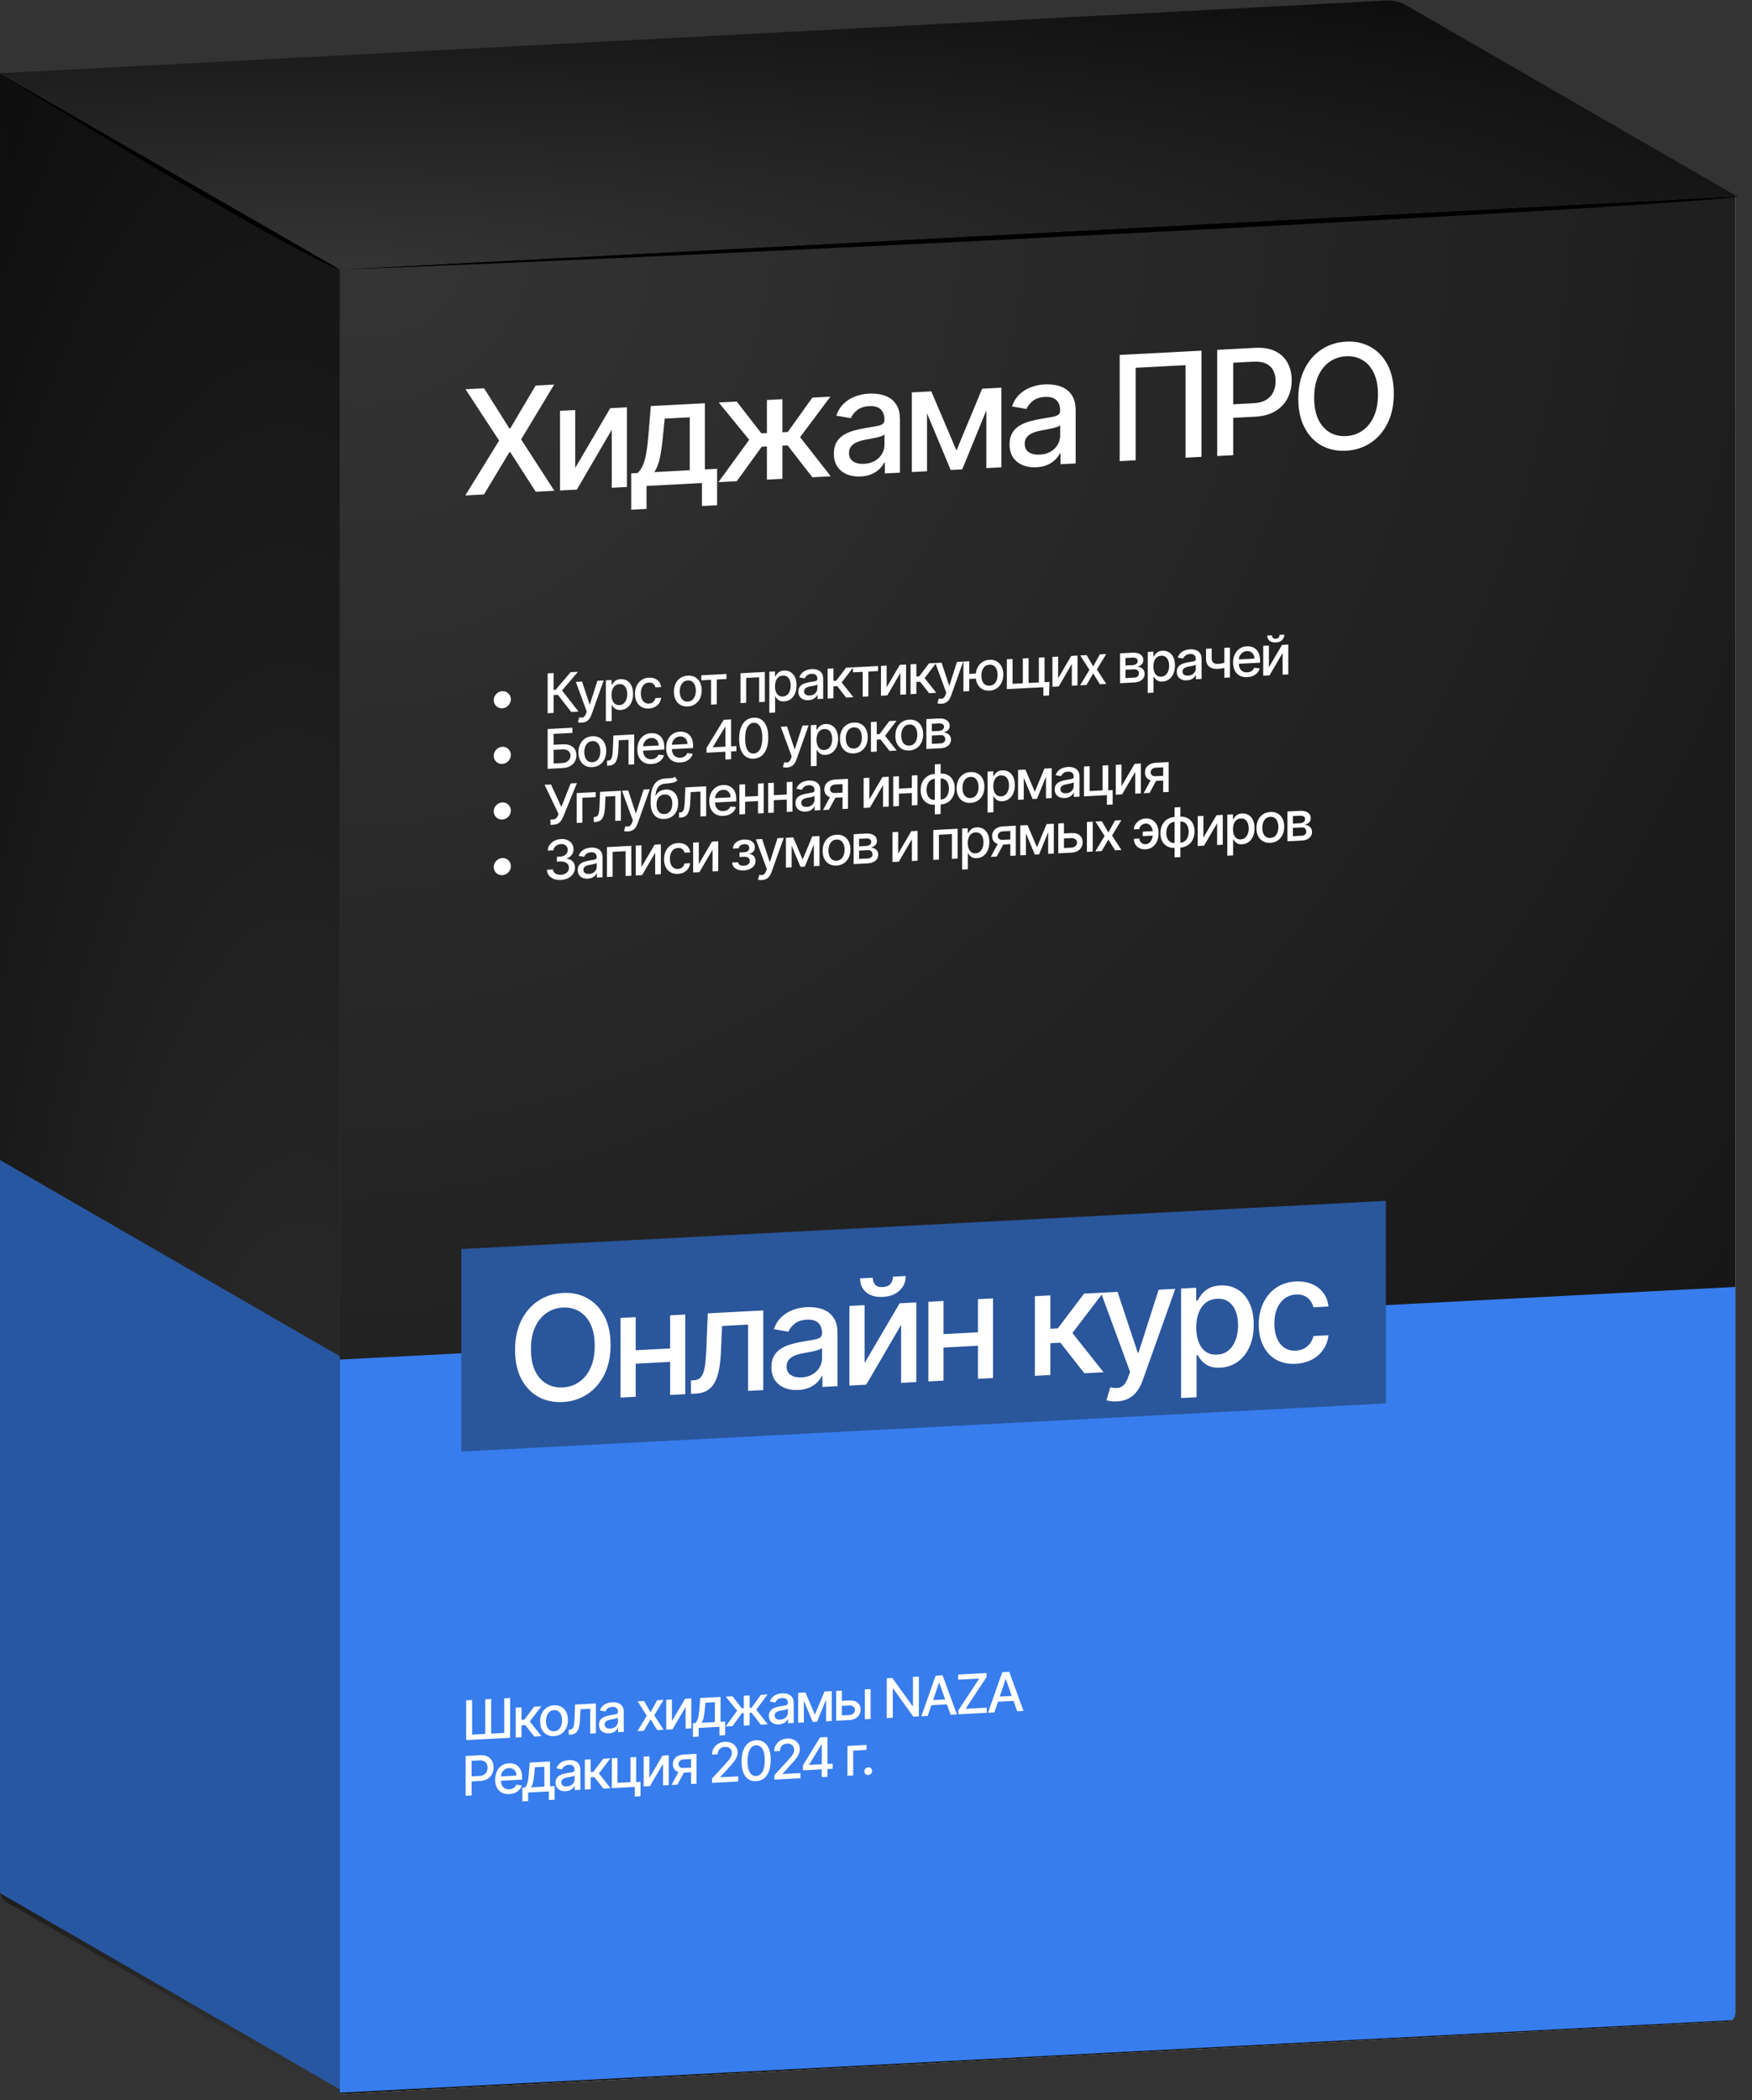 <?xml version="1.0" encoding="UTF-8"?> <svg xmlns="http://www.w3.org/2000/svg" width="126" height="151" viewBox="0 0 126 151" fill="none"><rect x="0" y="0" width="126" height="151" fill="#333333" stroke="none"/><g clip-path="url(#clip0_426_1340)"><path d="M24.438 19.348L124.801 14.088V144.773C124.801 145.075 124.557 145.333 124.255 145.349L24.438 150.58V19.348Z" fill="white"></path><path d="M24.438 19.348L124.801 14.088V144.773C124.801 145.075 124.557 145.333 124.255 145.349L24.438 150.58V19.348Z" fill="url(#paint0_radial_426_1340)"></path><path d="M34.812 27.918L36.636 30.809L36.696 30.806L38.52 27.724L39.853 27.654L37.478 31.596L39.868 35.288L38.528 35.359L36.696 32.509L36.636 32.513L34.804 35.554L33.464 35.624L35.895 31.679L33.479 27.988L34.812 27.918ZM41.367 33.648L43.887 29.351L45.086 29.288V35.015L43.995 35.072V30.904L41.486 35.204L40.276 35.267V29.541L41.367 29.483V33.648ZM45.395 36.65V34.033L45.86 34.009C45.98 33.893 46.08 33.757 46.162 33.602C46.246 33.446 46.317 33.262 46.374 33.05C46.434 32.838 46.483 32.592 46.523 32.311C46.563 32.028 46.598 31.706 46.627 31.344L46.806 29.198L50.693 28.995V33.755L51.572 33.709V36.327L50.484 36.384V34.732L46.497 34.941V36.593L45.395 36.65ZM47.052 33.946L49.606 33.812V30.006L47.804 30.1L47.685 31.288C47.628 31.893 47.556 32.419 47.469 32.866C47.382 33.31 47.243 33.67 47.052 33.946ZM51.666 34.67L53.881 31.624L51.692 28.942L52.987 28.874L54.756 31.16L55.154 31.139V28.761L56.267 28.703V31.081L56.655 31.061L58.423 28.59L59.719 28.522L57.541 31.432L59.745 34.247L58.423 34.316L56.64 32.023L56.267 32.043V34.429L55.154 34.487V32.101L54.782 32.121L52.987 34.601L51.666 34.67ZM61.901 34.26C61.539 34.279 61.212 34.23 60.919 34.111C60.626 33.989 60.394 33.804 60.222 33.554C60.054 33.305 59.969 32.992 59.969 32.617C59.969 32.294 60.031 32.025 60.155 31.809C60.279 31.594 60.447 31.42 60.658 31.287C60.869 31.154 61.105 31.05 61.365 30.974C61.626 30.898 61.892 30.837 62.162 30.791C62.505 30.733 62.783 30.686 62.996 30.65C63.21 30.612 63.365 30.56 63.462 30.495C63.558 30.43 63.607 30.331 63.607 30.197V30.171C63.607 29.845 63.515 29.598 63.331 29.428C63.15 29.259 62.879 29.184 62.52 29.203C62.145 29.222 61.849 29.321 61.633 29.499C61.42 29.674 61.272 29.864 61.19 30.07L60.144 29.886C60.268 29.532 60.45 29.241 60.688 29.015C60.929 28.786 61.205 28.615 61.518 28.502C61.831 28.386 62.16 28.319 62.505 28.301C62.733 28.289 62.975 28.304 63.231 28.345C63.489 28.384 63.73 28.468 63.953 28.598C64.179 28.728 64.364 28.921 64.508 29.177C64.652 29.43 64.724 29.765 64.724 30.183V33.986L63.636 34.043V33.26L63.592 33.262C63.52 33.41 63.412 33.557 63.268 33.704C63.124 33.851 62.939 33.976 62.713 34.08C62.487 34.184 62.217 34.244 61.901 34.26ZM62.144 33.353C62.451 33.337 62.714 33.262 62.933 33.129C63.154 32.996 63.321 32.828 63.435 32.625C63.552 32.42 63.61 32.205 63.61 31.979V31.241C63.571 31.282 63.494 31.324 63.38 31.364C63.268 31.403 63.14 31.438 62.996 31.47C62.852 31.5 62.712 31.529 62.575 31.556C62.439 31.58 62.325 31.601 62.233 31.618C62.017 31.657 61.82 31.713 61.641 31.787C61.465 31.861 61.323 31.962 61.217 32.089C61.112 32.214 61.06 32.376 61.06 32.575C61.06 32.85 61.162 33.054 61.365 33.185C61.569 33.313 61.828 33.37 62.144 33.353ZM68.787 32.393L70.633 27.95L71.594 27.899L69.2 33.751L68.373 33.794L66.028 28.191L66.977 28.141L68.787 32.393ZM66.668 28.157V33.884L65.577 33.941V28.215L66.668 28.157ZM70.935 33.66V27.934L72.018 27.877V33.603L70.935 33.66ZM74.537 33.598C74.175 33.617 73.847 33.567 73.554 33.448C73.261 33.327 73.029 33.142 72.858 32.892C72.689 32.642 72.605 32.33 72.605 31.955C72.605 31.632 72.667 31.362 72.791 31.147C72.915 30.932 73.082 30.758 73.293 30.625C73.504 30.492 73.74 30.388 74.001 30.312C74.261 30.236 74.527 30.175 74.798 30.129C75.14 30.071 75.418 30.024 75.632 29.988C75.845 29.949 76 29.898 76.097 29.833C76.194 29.768 76.242 29.669 76.242 29.535V29.509C76.242 29.183 76.15 28.936 75.967 28.766C75.785 28.597 75.515 28.521 75.155 28.54C74.78 28.56 74.485 28.659 74.269 28.837C74.055 29.012 73.908 29.202 73.826 29.408L72.78 29.224C72.904 28.869 73.085 28.579 73.323 28.353C73.564 28.124 73.841 27.953 74.153 27.84C74.466 27.724 74.795 27.657 75.14 27.639C75.368 27.627 75.61 27.642 75.866 27.683C76.124 27.721 76.365 27.806 76.588 27.936C76.814 28.066 76.999 28.259 77.143 28.514C77.287 28.768 77.359 29.103 77.359 29.521V33.324L76.272 33.38V32.598L76.227 32.6C76.155 32.748 76.047 32.895 75.903 33.042C75.759 33.189 75.574 33.314 75.349 33.418C75.123 33.522 74.852 33.582 74.537 33.598ZM74.779 32.691C75.087 32.675 75.35 32.6 75.568 32.467C75.789 32.333 75.957 32.166 76.071 31.963C76.188 31.758 76.246 31.543 76.246 31.317V30.578C76.206 30.62 76.129 30.662 76.015 30.702C75.903 30.74 75.775 30.776 75.632 30.808C75.488 30.838 75.347 30.866 75.211 30.893C75.074 30.918 74.96 30.939 74.868 30.956C74.652 30.995 74.455 31.051 74.276 31.125C74.1 31.199 73.959 31.3 73.852 31.427C73.748 31.552 73.695 31.714 73.695 31.913C73.695 32.188 73.797 32.392 74.001 32.523C74.204 32.651 74.464 32.707 74.779 32.691ZM86.408 25.214V32.849L85.261 32.909V26.258L81.672 26.447V33.097L80.526 33.158V25.522L86.408 25.214ZM87.538 32.79V25.155L90.256 25.012C90.849 24.981 91.341 25.064 91.731 25.259C92.12 25.455 92.412 25.736 92.605 26.101C92.799 26.464 92.896 26.879 92.896 27.346C92.896 27.816 92.798 28.243 92.602 28.629C92.408 29.012 92.115 29.323 91.723 29.562C91.333 29.799 90.843 29.933 90.252 29.964L88.383 30.061V29.085L90.148 28.992C90.523 28.973 90.827 28.892 91.06 28.751C91.294 28.607 91.465 28.419 91.574 28.187C91.683 27.955 91.738 27.695 91.738 27.407C91.738 27.118 91.683 26.865 91.574 26.647C91.465 26.429 91.292 26.263 91.057 26.148C90.823 26.034 90.516 25.987 90.133 26.007L88.689 26.082V32.73L87.538 32.79ZM100.239 28.307C100.239 29.122 100.09 29.831 99.792 30.433C99.494 31.033 99.086 31.504 98.567 31.847C98.051 32.187 97.464 32.374 96.806 32.409C96.146 32.443 95.556 32.318 95.038 32.032C94.521 31.743 94.114 31.313 93.817 30.742C93.519 30.171 93.37 29.48 93.37 28.667C93.37 27.852 93.519 27.144 93.817 26.544C94.114 25.942 94.521 25.471 95.038 25.131C95.556 24.788 96.146 24.599 96.806 24.565C97.464 24.53 98.051 24.657 98.567 24.946C99.086 25.232 99.494 25.66 99.792 26.231C100.09 26.8 100.239 27.492 100.239 28.307ZM99.1 28.367C99.1 27.745 98.999 27.227 98.798 26.813C98.599 26.396 98.326 26.087 97.979 25.886C97.634 25.683 97.243 25.593 96.806 25.616C96.367 25.639 95.975 25.77 95.63 26.009C95.285 26.246 95.012 26.584 94.811 27.022C94.612 27.457 94.513 27.986 94.513 28.607C94.513 29.228 94.612 29.747 94.811 30.165C95.012 30.579 95.285 30.888 95.63 31.091C95.975 31.292 96.367 31.381 96.806 31.357C97.243 31.334 97.634 31.205 97.979 30.968C98.326 30.729 98.599 30.391 98.798 29.956C98.999 29.518 99.1 28.988 99.1 28.367Z" fill="white"></path><path d="M36.123 50.928C36.011 50.934 35.908 50.912 35.815 50.862C35.722 50.811 35.647 50.74 35.592 50.65C35.537 50.56 35.509 50.458 35.509 50.345C35.509 50.232 35.537 50.127 35.592 50.032C35.647 49.936 35.722 49.858 35.815 49.798C35.908 49.737 36.011 49.704 36.123 49.698C36.237 49.692 36.34 49.715 36.432 49.766C36.525 49.816 36.599 49.886 36.654 49.977C36.71 50.066 36.738 50.167 36.738 50.281C36.738 50.394 36.71 50.498 36.654 50.594C36.599 50.691 36.525 50.769 36.432 50.83C36.34 50.889 36.237 50.922 36.123 50.928ZM41.082 51.194L40.121 49.961L39.817 49.977V51.261L39.385 51.283V48.42L39.817 48.397V49.607L39.958 49.599L41.038 48.333L41.565 48.306L40.421 49.648L41.608 51.167L41.082 51.194ZM41.845 51.959C41.782 51.963 41.725 51.961 41.674 51.953C41.623 51.946 41.585 51.938 41.56 51.928L41.66 51.581C41.737 51.597 41.805 51.602 41.864 51.596C41.924 51.59 41.976 51.565 42.022 51.521C42.069 51.477 42.109 51.406 42.145 51.309L42.197 51.164L41.412 49.029L41.859 49.006L42.402 50.644L42.424 50.643L42.967 48.948L43.415 48.925L42.532 51.405C42.491 51.519 42.438 51.616 42.375 51.697C42.312 51.778 42.236 51.841 42.149 51.885C42.062 51.929 41.96 51.953 41.845 51.959ZM43.572 51.869V48.916L43.979 48.895V49.243L44.014 49.241C44.038 49.195 44.073 49.142 44.119 49.081C44.165 49.019 44.228 48.965 44.309 48.917C44.39 48.868 44.497 48.84 44.63 48.833C44.803 48.824 44.958 48.859 45.093 48.94C45.229 49.02 45.336 49.141 45.413 49.302C45.491 49.463 45.531 49.66 45.531 49.892C45.531 50.124 45.492 50.325 45.415 50.495C45.337 50.664 45.231 50.796 45.096 50.893C44.961 50.989 44.807 51.041 44.634 51.05C44.504 51.057 44.397 51.041 44.315 51.001C44.233 50.962 44.168 50.914 44.122 50.857C44.075 50.801 44.039 50.751 44.014 50.706L43.989 50.708V51.847L43.572 51.869ZM43.981 49.969C43.981 50.12 44.003 50.251 44.046 50.362C44.09 50.474 44.154 50.559 44.236 50.619C44.319 50.678 44.421 50.705 44.541 50.698C44.665 50.692 44.77 50.653 44.853 50.583C44.937 50.511 45.001 50.417 45.043 50.3C45.087 50.183 45.109 50.053 45.109 49.909C45.109 49.768 45.087 49.642 45.045 49.531C45.003 49.421 44.94 49.335 44.855 49.274C44.771 49.213 44.666 49.186 44.541 49.193C44.42 49.199 44.317 49.236 44.233 49.302C44.151 49.369 44.088 49.46 44.045 49.574C44.002 49.688 43.981 49.819 43.981 49.969ZM46.666 50.945C46.458 50.956 46.279 50.918 46.13 50.832C45.981 50.745 45.866 50.62 45.786 50.457C45.706 50.294 45.666 50.105 45.666 49.89C45.666 49.672 45.707 49.477 45.789 49.306C45.871 49.134 45.986 48.997 46.135 48.895C46.284 48.793 46.459 48.737 46.661 48.726C46.824 48.718 46.969 48.74 47.097 48.794C47.225 48.847 47.327 48.926 47.406 49.03C47.485 49.134 47.532 49.258 47.547 49.401L47.14 49.423C47.118 49.323 47.067 49.239 46.987 49.171C46.908 49.102 46.801 49.071 46.668 49.078C46.552 49.084 46.45 49.12 46.363 49.187C46.276 49.252 46.209 49.342 46.16 49.457C46.112 49.572 46.088 49.705 46.088 49.858C46.088 50.015 46.111 50.149 46.159 50.26C46.206 50.371 46.273 50.456 46.36 50.514C46.447 50.571 46.55 50.597 46.668 50.591C46.748 50.587 46.819 50.569 46.883 50.536C46.949 50.503 47.003 50.458 47.047 50.401C47.092 50.343 47.123 50.276 47.14 50.197L47.547 50.176C47.532 50.316 47.487 50.442 47.411 50.555C47.336 50.668 47.235 50.759 47.108 50.828C46.983 50.897 46.835 50.936 46.666 50.945ZM49.465 50.798C49.264 50.809 49.089 50.772 48.939 50.687C48.789 50.603 48.672 50.48 48.59 50.318C48.507 50.157 48.465 49.965 48.465 49.743C48.465 49.521 48.507 49.324 48.59 49.152C48.672 48.981 48.789 48.846 48.939 48.745C49.089 48.645 49.264 48.59 49.465 48.58C49.666 48.569 49.842 48.606 49.991 48.69C50.141 48.775 50.258 48.898 50.34 49.061C50.423 49.223 50.465 49.416 50.465 49.639C50.465 49.86 50.423 50.056 50.34 50.227C50.258 50.397 50.141 50.532 49.991 50.632C49.842 50.732 49.666 50.788 49.465 50.798ZM49.466 50.447C49.597 50.44 49.705 50.4 49.79 50.327C49.876 50.253 49.939 50.158 49.98 50.041C50.022 49.925 50.043 49.797 50.043 49.659C50.043 49.522 50.022 49.398 49.98 49.285C49.939 49.172 49.876 49.082 49.79 49.017C49.705 48.951 49.597 48.922 49.466 48.929C49.335 48.936 49.226 48.977 49.14 49.051C49.054 49.125 48.99 49.221 48.949 49.339C48.907 49.456 48.887 49.583 48.887 49.72C48.887 49.858 48.907 49.983 48.949 50.096C48.99 50.208 49.054 50.296 49.14 50.361C49.226 50.425 49.335 50.454 49.466 50.447ZM50.437 48.917V48.556L52.246 48.462V48.822L51.546 48.859V50.646L51.139 50.667V48.88L50.437 48.917ZM53.256 50.556V48.409L55.005 48.317V50.465L54.596 50.486V48.699L53.662 48.748V50.535L53.256 50.556ZM55.328 51.253V48.3L55.735 48.279V48.627L55.77 48.625C55.794 48.579 55.829 48.526 55.875 48.464C55.921 48.403 55.984 48.349 56.065 48.301C56.146 48.252 56.253 48.224 56.386 48.217C56.559 48.208 56.714 48.243 56.849 48.324C56.985 48.404 57.092 48.525 57.169 48.686C57.247 48.847 57.286 49.043 57.286 49.275C57.286 49.508 57.248 49.709 57.171 49.879C57.093 50.047 56.987 50.18 56.852 50.277C56.717 50.373 56.563 50.425 56.39 50.434C56.26 50.441 56.153 50.424 56.07 50.385C55.989 50.345 55.924 50.297 55.878 50.241C55.831 50.185 55.795 50.135 55.77 50.09L55.745 50.092V51.231L55.328 51.253ZM55.737 49.352C55.737 49.503 55.759 49.635 55.802 49.746C55.846 49.858 55.909 49.943 55.992 50.003C56.075 50.062 56.176 50.089 56.297 50.082C56.421 50.076 56.526 50.037 56.609 49.967C56.693 49.895 56.756 49.801 56.799 49.684C56.843 49.567 56.865 49.437 56.865 49.293C56.865 49.152 56.843 49.026 56.801 48.915C56.759 48.804 56.695 48.719 56.611 48.658C56.527 48.597 56.422 48.57 56.297 48.577C56.176 48.583 56.073 48.62 55.989 48.686C55.907 48.753 55.844 48.843 55.801 48.958C55.758 49.072 55.737 49.203 55.737 49.352ZM58.142 50.348C58.007 50.355 57.884 50.336 57.774 50.291C57.664 50.246 57.577 50.176 57.513 50.083C57.449 49.989 57.418 49.872 57.418 49.731C57.418 49.61 57.441 49.509 57.488 49.428C57.534 49.348 57.597 49.282 57.676 49.233C57.755 49.183 57.844 49.144 57.941 49.115C58.039 49.087 58.139 49.064 58.24 49.047C58.368 49.025 58.473 49.007 58.553 48.994C58.633 48.979 58.691 48.96 58.727 48.936C58.764 48.911 58.782 48.874 58.782 48.824V48.814C58.782 48.692 58.747 48.599 58.678 48.536C58.611 48.472 58.509 48.444 58.374 48.451C58.234 48.458 58.123 48.495 58.042 48.562C57.962 48.628 57.906 48.699 57.876 48.776L57.483 48.707C57.53 48.574 57.598 48.465 57.687 48.381C57.778 48.295 57.881 48.231 57.999 48.188C58.116 48.145 58.239 48.12 58.368 48.113C58.454 48.108 58.545 48.114 58.641 48.129C58.738 48.144 58.828 48.175 58.912 48.224C58.996 48.273 59.066 48.345 59.12 48.441C59.174 48.536 59.201 48.662 59.201 48.819V50.245L58.793 50.266V49.972L58.776 49.973C58.749 50.029 58.709 50.084 58.655 50.139C58.601 50.194 58.531 50.241 58.447 50.28C58.362 50.319 58.261 50.341 58.142 50.348ZM58.233 50.007C58.349 50.001 58.447 49.973 58.529 49.923C58.612 49.873 58.675 49.81 58.718 49.734C58.761 49.658 58.783 49.577 58.783 49.492V49.215C58.768 49.231 58.739 49.246 58.697 49.262C58.655 49.276 58.607 49.289 58.553 49.301C58.499 49.313 58.446 49.323 58.395 49.333C58.344 49.343 58.301 49.35 58.267 49.357C58.186 49.371 58.112 49.392 58.045 49.42C57.979 49.448 57.925 49.486 57.886 49.533C57.846 49.58 57.827 49.641 57.827 49.715C57.827 49.819 57.865 49.895 57.941 49.944C58.018 49.992 58.115 50.014 58.233 50.007ZM59.521 50.228V48.08L59.938 48.059V48.959L60.139 48.948L60.847 48.011L61.364 47.984L60.533 49.072L61.373 50.131L60.855 50.158L60.209 49.333L59.938 49.348V50.206L59.521 50.228ZM61.342 48.346V47.985L63.151 47.89V48.251L62.452 48.288V50.074L62.044 50.096V48.309L61.342 48.346ZM63.766 49.42L64.711 47.808L65.161 47.785V49.932L64.751 49.954V48.391L63.81 50.003L63.357 50.027V47.879L63.766 47.858V49.42ZM65.486 49.915V47.768L65.903 47.746V48.646L66.105 48.636L66.812 47.698L67.329 47.671L66.498 48.759L67.339 49.818L66.821 49.845L66.174 49.021L65.903 49.035V49.893L65.486 49.915ZM67.702 50.604C67.64 50.608 67.583 50.605 67.532 50.598C67.481 50.591 67.443 50.583 67.418 50.573L67.518 50.225C67.594 50.242 67.662 50.247 67.722 50.241C67.781 50.235 67.834 50.21 67.88 50.166C67.926 50.121 67.967 50.051 68.003 49.954L68.054 49.809L67.27 47.674L67.716 47.651L68.26 49.289L68.282 49.288L68.825 47.593L69.273 47.569L68.389 50.05C68.348 50.164 68.296 50.261 68.233 50.342C68.17 50.423 68.094 50.486 68.007 50.53C67.919 50.573 67.818 50.598 67.702 50.604ZM70.509 48.413V48.777L69.365 48.837V48.473L70.509 48.413ZM69.704 47.547V49.694L69.287 49.716V47.569L69.704 47.547ZM71.162 49.661C70.963 49.672 70.789 49.634 70.64 49.549C70.491 49.463 70.376 49.34 70.294 49.178C70.212 49.016 70.171 48.824 70.171 48.604C70.171 48.383 70.212 48.187 70.294 48.016C70.376 47.845 70.491 47.71 70.64 47.609C70.789 47.508 70.963 47.453 71.162 47.442C71.362 47.432 71.536 47.469 71.684 47.555C71.833 47.639 71.949 47.763 72.031 47.925C72.113 48.087 72.155 48.279 72.155 48.5C72.155 48.72 72.113 48.916 72.031 49.087C71.949 49.257 71.833 49.393 71.684 49.494C71.536 49.595 71.362 49.651 71.162 49.661ZM71.162 49.303C71.297 49.296 71.407 49.256 71.493 49.184C71.58 49.11 71.643 49.016 71.684 48.9C71.725 48.784 71.746 48.658 71.746 48.522C71.746 48.385 71.725 48.261 71.684 48.149C71.643 48.036 71.58 47.948 71.493 47.884C71.407 47.819 71.297 47.79 71.162 47.797C71.028 47.804 70.918 47.845 70.831 47.918C70.745 47.992 70.681 48.087 70.64 48.204C70.599 48.32 70.579 48.446 70.579 48.583C70.579 48.719 70.599 48.843 70.64 48.955C70.681 49.066 70.745 49.154 70.831 49.218C70.918 49.282 71.028 49.31 71.162 49.303ZM75.484 49.031L75.445 50.008L75.036 50.03V49.415L74.769 49.429V49.068L75.484 49.031ZM72.411 47.405L72.82 47.383V49.169L73.561 49.13V47.345L73.971 47.323V49.108L74.712 49.07V47.284L75.121 47.263V49.41L72.411 49.552V47.405ZM76.097 48.773L77.042 47.162L77.492 47.139V49.286L77.083 49.307V47.744L76.142 49.357L75.688 49.381V47.233L76.097 47.212V48.773ZM78.147 47.104L78.62 47.916L79.098 47.054L79.554 47.031L78.885 48.139L79.56 49.178L79.103 49.202L78.62 48.424L78.138 49.252L77.68 49.276L78.348 48.167L77.689 47.128L78.147 47.104ZM80.552 49.126V46.978L81.441 46.932C81.683 46.919 81.875 46.961 82.016 47.057C82.157 47.152 82.228 47.287 82.228 47.464C82.228 47.589 82.188 47.691 82.108 47.769C82.028 47.847 81.922 47.902 81.79 47.934C81.886 47.94 81.974 47.964 82.054 48.007C82.134 48.048 82.198 48.106 82.246 48.181C82.296 48.256 82.32 48.347 82.32 48.454C82.32 48.568 82.291 48.67 82.232 48.761C82.174 48.85 82.089 48.923 81.977 48.978C81.866 49.033 81.733 49.064 81.576 49.072L80.552 49.126ZM80.944 48.756L81.576 48.722C81.68 48.717 81.76 48.688 81.819 48.636C81.878 48.583 81.907 48.514 81.907 48.43C81.907 48.33 81.878 48.253 81.819 48.199C81.76 48.145 81.68 48.12 81.576 48.126L80.944 48.159V48.756ZM80.944 47.852L81.445 47.826C81.523 47.822 81.59 47.807 81.646 47.782C81.703 47.757 81.746 47.723 81.776 47.68C81.807 47.637 81.822 47.587 81.822 47.53C81.822 47.447 81.788 47.384 81.72 47.341C81.652 47.298 81.559 47.279 81.441 47.285L80.944 47.311V47.852ZM82.542 49.827V46.874L82.95 46.853V47.201L82.985 47.199C83.009 47.153 83.044 47.099 83.09 47.038C83.135 46.977 83.199 46.922 83.28 46.874C83.361 46.825 83.468 46.797 83.601 46.791C83.774 46.781 83.928 46.817 84.064 46.898C84.2 46.978 84.307 47.099 84.384 47.26C84.462 47.421 84.501 47.617 84.501 47.849C84.501 48.081 84.463 48.282 84.385 48.452C84.308 48.621 84.202 48.754 84.067 48.851C83.932 48.946 83.778 48.998 83.605 49.008C83.475 49.014 83.368 48.998 83.285 48.959C83.203 48.919 83.139 48.871 83.093 48.815C83.046 48.759 83.01 48.708 82.985 48.664L82.96 48.665V49.805L82.542 49.827ZM82.951 47.926C82.951 48.077 82.973 48.208 83.017 48.32C83.061 48.431 83.124 48.517 83.207 48.577C83.29 48.636 83.391 48.662 83.511 48.656C83.636 48.65 83.74 48.611 83.824 48.54C83.908 48.469 83.971 48.375 84.014 48.258C84.058 48.141 84.08 48.011 84.08 47.867C84.08 47.725 84.058 47.599 84.015 47.489C83.974 47.378 83.91 47.292 83.826 47.232C83.742 47.171 83.637 47.144 83.511 47.15C83.39 47.157 83.288 47.193 83.204 47.26C83.121 47.327 83.058 47.417 83.016 47.531C82.973 47.645 82.951 47.777 82.951 47.926ZM85.357 48.921C85.221 48.928 85.098 48.91 84.989 48.865C84.879 48.82 84.792 48.75 84.728 48.657C84.664 48.563 84.632 48.446 84.632 48.305C84.632 48.184 84.656 48.083 84.702 48.002C84.749 47.922 84.812 47.856 84.891 47.806C84.97 47.757 85.058 47.717 85.156 47.689C85.254 47.661 85.353 47.638 85.455 47.62C85.583 47.599 85.688 47.581 85.768 47.568C85.848 47.553 85.906 47.534 85.942 47.509C85.978 47.485 85.997 47.448 85.997 47.398V47.388C85.997 47.266 85.962 47.173 85.893 47.109C85.825 47.046 85.724 47.018 85.589 47.025C85.448 47.032 85.338 47.069 85.257 47.136C85.177 47.201 85.121 47.273 85.091 47.35L84.698 47.281C84.745 47.148 84.813 47.039 84.902 46.954C84.992 46.869 85.096 46.804 85.213 46.762C85.331 46.718 85.454 46.693 85.583 46.687C85.669 46.682 85.76 46.688 85.856 46.703C85.952 46.718 86.043 46.749 86.126 46.798C86.211 46.847 86.28 46.919 86.334 47.015C86.388 47.11 86.415 47.236 86.415 47.392V48.818L86.008 48.84V48.546L85.991 48.547C85.964 48.602 85.924 48.658 85.87 48.713C85.816 48.768 85.746 48.815 85.662 48.854C85.577 48.893 85.475 48.915 85.357 48.921ZM85.448 48.581C85.563 48.575 85.662 48.547 85.744 48.497C85.827 48.447 85.889 48.384 85.932 48.308C85.976 48.231 85.998 48.151 85.998 48.066V47.789C85.983 47.805 85.954 47.82 85.911 47.835C85.87 47.85 85.822 47.863 85.768 47.875C85.714 47.886 85.661 47.897 85.61 47.907C85.559 47.916 85.516 47.924 85.481 47.931C85.4 47.945 85.326 47.966 85.259 47.994C85.193 48.022 85.14 48.059 85.1 48.107C85.061 48.154 85.042 48.215 85.042 48.289C85.042 48.393 85.08 48.469 85.156 48.518C85.232 48.566 85.33 48.587 85.448 48.581ZM88.457 46.564V48.711L88.049 48.733V46.585L88.457 46.564ZM88.28 47.57V47.931C88.215 47.96 88.147 47.987 88.076 48.011C88.004 48.035 87.929 48.054 87.85 48.069C87.77 48.085 87.688 48.095 87.603 48.099C87.337 48.113 87.126 48.059 86.97 47.938C86.814 47.816 86.736 47.62 86.736 47.352V46.65L87.142 46.629V47.331C87.142 47.432 87.16 47.514 87.198 47.575C87.235 47.636 87.288 47.68 87.357 47.706C87.426 47.733 87.508 47.743 87.603 47.738C87.728 47.732 87.844 47.714 87.95 47.685C88.057 47.655 88.167 47.617 88.28 47.57ZM89.701 48.69C89.489 48.701 89.307 48.665 89.155 48.583C89.003 48.499 88.886 48.377 88.803 48.217C88.721 48.055 88.68 47.863 88.68 47.64C88.68 47.42 88.721 47.224 88.803 47.052C88.886 46.88 89.001 46.743 89.149 46.641C89.298 46.539 89.472 46.483 89.671 46.472C89.792 46.466 89.91 46.48 90.023 46.514C90.137 46.548 90.239 46.606 90.329 46.687C90.419 46.768 90.49 46.875 90.543 47.01C90.595 47.143 90.621 47.307 90.621 47.502V47.65L88.916 47.739V47.426L90.212 47.358C90.212 47.248 90.189 47.152 90.145 47.07C90.1 46.986 90.037 46.922 89.956 46.877C89.876 46.832 89.782 46.812 89.674 46.818C89.557 46.824 89.454 46.858 89.367 46.92C89.28 46.982 89.213 47.06 89.166 47.154C89.119 47.248 89.096 47.349 89.096 47.456V47.701C89.096 47.844 89.121 47.965 89.171 48.063C89.223 48.161 89.294 48.234 89.385 48.282C89.476 48.33 89.583 48.35 89.705 48.344C89.784 48.34 89.856 48.325 89.921 48.299C89.986 48.272 90.043 48.235 90.09 48.187C90.138 48.139 90.174 48.08 90.199 48.012L90.594 48.062C90.562 48.181 90.506 48.286 90.424 48.378C90.343 48.468 90.241 48.541 90.118 48.596C89.996 48.65 89.857 48.681 89.701 48.69ZM91.257 47.979L92.202 46.368L92.652 46.344V48.492L92.243 48.513V46.95L91.302 48.562L90.848 48.586V46.439L91.257 46.417V47.979ZM92.023 45.65L92.367 45.632C92.367 45.79 92.311 45.921 92.199 46.025C92.089 46.129 91.939 46.186 91.75 46.196C91.562 46.206 91.412 46.164 91.302 46.072C91.191 45.979 91.136 45.854 91.136 45.697L91.478 45.679C91.478 45.749 91.498 45.809 91.539 45.861C91.58 45.912 91.65 45.935 91.75 45.93C91.848 45.925 91.917 45.895 91.959 45.839C92.002 45.784 92.023 45.721 92.023 45.65ZM36.123 54.928C36.011 54.934 35.908 54.912 35.815 54.862C35.722 54.811 35.647 54.74 35.592 54.65C35.537 54.56 35.509 54.458 35.509 54.345C35.509 54.232 35.537 54.127 35.592 54.032C35.647 53.936 35.722 53.858 35.815 53.798C35.908 53.737 36.011 53.704 36.123 53.698C36.237 53.692 36.34 53.715 36.432 53.766C36.525 53.816 36.599 53.886 36.654 53.977C36.71 54.066 36.738 54.167 36.738 54.281C36.738 54.394 36.71 54.498 36.654 54.594C36.599 54.691 36.525 54.769 36.432 54.83C36.34 54.889 36.237 54.922 36.123 54.928ZM39.385 55.283V52.42L41.168 52.326V52.698L39.817 52.769V53.552L40.456 53.519C40.668 53.507 40.848 53.532 40.996 53.594C41.145 53.655 41.259 53.746 41.337 53.868C41.416 53.99 41.456 54.136 41.456 54.306C41.456 54.477 41.416 54.63 41.337 54.764C41.259 54.899 41.145 55.007 40.996 55.088C40.848 55.17 40.668 55.216 40.456 55.227L39.385 55.283ZM39.817 54.897L40.456 54.864C40.579 54.857 40.683 54.827 40.767 54.775C40.853 54.721 40.918 54.655 40.962 54.576C41.006 54.496 41.029 54.412 41.029 54.323C41.029 54.195 40.979 54.087 40.881 54C40.782 53.912 40.64 53.872 40.456 53.882L39.817 53.916V54.897ZM42.599 55.158C42.398 55.169 42.223 55.132 42.073 55.047C41.923 54.963 41.807 54.84 41.724 54.678C41.641 54.517 41.6 54.325 41.6 54.103C41.6 53.88 41.641 53.683 41.724 53.512C41.807 53.341 41.923 53.205 42.073 53.105C42.223 53.005 42.398 52.95 42.599 52.939C42.8 52.929 42.976 52.966 43.126 53.05C43.276 53.135 43.392 53.258 43.475 53.42C43.557 53.583 43.599 53.776 43.599 53.998C43.599 54.22 43.557 54.416 43.475 54.587C43.392 54.757 43.276 54.892 43.126 54.992C42.976 55.092 42.8 55.148 42.599 55.158ZM42.601 54.807C42.731 54.8 42.839 54.76 42.925 54.687C43.01 54.613 43.074 54.518 43.114 54.401C43.156 54.284 43.177 54.157 43.177 54.019C43.177 53.882 43.156 53.757 43.114 53.645C43.074 53.532 43.01 53.442 42.925 53.377C42.839 53.311 42.731 53.282 42.601 53.289C42.469 53.296 42.361 53.336 42.274 53.411C42.188 53.485 42.125 53.581 42.083 53.699C42.042 53.816 42.021 53.943 42.021 54.08C42.021 54.218 42.042 54.343 42.083 54.455C42.125 54.568 42.188 54.656 42.274 54.721C42.361 54.785 42.469 54.814 42.601 54.807ZM43.66 55.059L43.659 54.697L43.735 54.693C43.795 54.69 43.845 54.675 43.885 54.648C43.926 54.619 43.959 54.574 43.985 54.511C44.011 54.448 44.031 54.362 44.045 54.253C44.059 54.143 44.07 54.006 44.076 53.84L44.114 52.888L45.611 52.809V54.957L45.201 54.978V53.192L44.501 53.228L44.467 53.96C44.459 54.137 44.441 54.293 44.413 54.427C44.386 54.561 44.346 54.673 44.294 54.764C44.242 54.855 44.175 54.924 44.093 54.972C44.011 55.019 43.911 55.046 43.794 55.052L43.66 55.059ZM46.855 54.935C46.644 54.946 46.462 54.91 46.31 54.828C46.158 54.745 46.041 54.623 45.958 54.462C45.876 54.3 45.835 54.108 45.835 53.885C45.835 53.665 45.876 53.469 45.958 53.297C46.041 53.125 46.156 52.988 46.304 52.886C46.453 52.784 46.627 52.728 46.826 52.718C46.947 52.711 47.065 52.725 47.178 52.759C47.292 52.794 47.394 52.851 47.484 52.932C47.574 53.013 47.645 53.121 47.697 53.255C47.749 53.388 47.776 53.553 47.776 53.747V53.895L46.071 53.985V53.672L47.367 53.604C47.367 53.494 47.344 53.398 47.3 53.315C47.255 53.232 47.192 53.167 47.111 53.122C47.031 53.077 46.937 53.057 46.829 53.063C46.712 53.069 46.609 53.103 46.522 53.166C46.435 53.227 46.368 53.305 46.321 53.4C46.274 53.494 46.251 53.594 46.251 53.701V53.946C46.251 54.09 46.276 54.21 46.326 54.308C46.378 54.406 46.449 54.48 46.54 54.528C46.631 54.575 46.738 54.596 46.86 54.589C46.939 54.585 47.011 54.57 47.076 54.544C47.141 54.518 47.198 54.48 47.245 54.432C47.292 54.384 47.329 54.326 47.354 54.257L47.749 54.308C47.717 54.426 47.661 54.531 47.579 54.623C47.498 54.714 47.396 54.787 47.273 54.842C47.151 54.896 47.012 54.927 46.855 54.935ZM48.927 54.826C48.716 54.837 48.534 54.802 48.381 54.719C48.23 54.636 48.112 54.514 48.029 54.353C47.947 54.192 47.907 54 47.907 53.777C47.907 53.557 47.947 53.361 48.029 53.189C48.112 53.017 48.228 52.88 48.376 52.778C48.525 52.676 48.699 52.62 48.898 52.609C49.019 52.603 49.136 52.617 49.25 52.651C49.363 52.685 49.465 52.743 49.555 52.824C49.646 52.905 49.717 53.012 49.769 53.147C49.821 53.28 49.847 53.444 49.847 53.639V53.787L48.142 53.876V53.563L49.438 53.495C49.438 53.385 49.416 53.289 49.371 53.206C49.326 53.123 49.264 53.059 49.183 53.014C49.103 52.968 49.009 52.949 48.901 52.954C48.783 52.961 48.681 52.995 48.593 53.057C48.507 53.118 48.44 53.197 48.392 53.291C48.346 53.385 48.323 53.486 48.323 53.593V53.837C48.323 53.981 48.348 54.102 48.398 54.2C48.449 54.298 48.52 54.371 48.612 54.419C48.703 54.467 48.809 54.487 48.931 54.481C49.01 54.477 49.083 54.462 49.148 54.436C49.213 54.409 49.269 54.372 49.317 54.324C49.364 54.276 49.4 54.217 49.425 54.149L49.821 54.199C49.789 54.318 49.732 54.423 49.65 54.514C49.569 54.605 49.467 54.678 49.345 54.733C49.223 54.787 49.084 54.818 48.927 54.826ZM50.813 54.125V53.776L52.049 51.756L52.324 51.742V52.256L52.15 52.265L51.266 53.713V53.735L52.959 53.646V54.013L50.813 54.125ZM52.169 54.613V53.948L52.172 53.788V51.75L52.581 51.728V54.592L52.169 54.613ZM54.205 54.554C53.985 54.565 53.796 54.516 53.64 54.409C53.484 54.301 53.364 54.139 53.281 53.923C53.198 53.706 53.157 53.443 53.157 53.131C53.157 52.821 53.198 52.553 53.281 52.329C53.365 52.105 53.485 51.931 53.641 51.807C53.799 51.683 53.987 51.615 54.205 51.604C54.424 51.593 54.612 51.641 54.768 51.749C54.924 51.857 55.044 52.018 55.127 52.234C55.211 52.449 55.252 52.711 55.252 53.021C55.252 53.334 55.211 53.602 55.128 53.828C55.045 54.052 54.926 54.226 54.77 54.351C54.613 54.475 54.425 54.542 54.205 54.554ZM54.205 54.181C54.399 54.17 54.55 54.068 54.659 53.873C54.769 53.678 54.824 53.402 54.824 53.044C54.824 52.806 54.799 52.607 54.748 52.445C54.699 52.283 54.628 52.162 54.535 52.082C54.443 52.001 54.333 51.964 54.205 51.97C54.013 51.98 53.861 52.083 53.752 52.279C53.642 52.475 53.587 52.752 53.586 53.109C53.586 53.347 53.61 53.548 53.66 53.71C53.71 53.872 53.781 53.992 53.873 54.072C53.965 54.151 54.076 54.188 54.205 54.181ZM56.586 55.187C56.524 55.19 56.467 55.188 56.416 55.181C56.364 55.174 56.326 55.166 56.301 55.156L56.402 54.808C56.478 54.825 56.546 54.83 56.605 54.824C56.665 54.818 56.718 54.793 56.763 54.748C56.81 54.704 56.851 54.633 56.886 54.536L56.938 54.391L56.153 52.257L56.6 52.233L57.143 53.871L57.165 53.87L57.709 52.175L58.157 52.152L57.273 54.632C57.232 54.746 57.18 54.844 57.117 54.924C57.053 55.006 56.978 55.069 56.89 55.112C56.803 55.156 56.701 55.181 56.586 55.187ZM58.313 55.096V52.144L58.721 52.122V52.471L58.756 52.469C58.78 52.423 58.815 52.369 58.86 52.308C58.906 52.247 58.969 52.192 59.05 52.144C59.131 52.095 59.238 52.067 59.371 52.06C59.544 52.051 59.699 52.087 59.835 52.167C59.971 52.248 60.077 52.369 60.155 52.53C60.233 52.69 60.272 52.887 60.272 53.119C60.272 53.351 60.233 53.552 60.156 53.722C60.079 53.891 59.973 54.024 59.838 54.12C59.703 54.216 59.549 54.268 59.376 54.277C59.245 54.284 59.139 54.268 59.056 54.228C58.974 54.189 58.91 54.141 58.863 54.085C58.817 54.029 58.781 53.978 58.756 53.934L58.73 53.935V55.075L58.313 55.096ZM58.722 53.196C58.722 53.347 58.744 53.478 58.788 53.59C58.831 53.701 58.895 53.787 58.978 53.847C59.06 53.906 59.162 53.932 59.282 53.926C59.407 53.919 59.511 53.881 59.595 53.81C59.678 53.739 59.742 53.645 59.785 53.528C59.828 53.411 59.85 53.28 59.85 53.137C59.85 52.995 59.829 52.869 59.786 52.759C59.744 52.648 59.681 52.562 59.596 52.502C59.512 52.441 59.408 52.413 59.282 52.42C59.161 52.426 59.059 52.463 58.975 52.53C58.892 52.597 58.829 52.687 58.786 52.801C58.743 52.915 58.722 53.047 58.722 53.196ZM61.407 54.172C61.206 54.183 61.031 54.146 60.881 54.062C60.731 53.977 60.614 53.854 60.532 53.693C60.449 53.531 60.407 53.339 60.407 53.117C60.407 52.895 60.449 52.698 60.532 52.527C60.614 52.355 60.731 52.22 60.881 52.12C61.031 52.02 61.206 51.964 61.407 51.954C61.608 51.943 61.783 51.98 61.933 52.064C62.083 52.149 62.2 52.272 62.282 52.435C62.365 52.597 62.407 52.79 62.407 53.013C62.407 53.234 62.365 53.431 62.282 53.601C62.2 53.771 62.083 53.906 61.933 54.006C61.783 54.106 61.608 54.162 61.407 54.172ZM61.408 53.821C61.539 53.815 61.647 53.774 61.732 53.701C61.818 53.627 61.881 53.532 61.922 53.416C61.964 53.299 61.985 53.171 61.985 53.033C61.985 52.896 61.964 52.772 61.922 52.659C61.881 52.546 61.818 52.456 61.732 52.391C61.647 52.325 61.539 52.296 61.408 52.303C61.277 52.31 61.168 52.351 61.082 52.425C60.996 52.499 60.932 52.596 60.89 52.713C60.849 52.83 60.829 52.957 60.829 53.094C60.829 53.232 60.849 53.357 60.89 53.47C60.932 53.582 60.996 53.67 61.082 53.735C61.168 53.8 61.277 53.828 61.408 53.821ZM62.637 54.065V51.917L63.054 51.895V52.796L63.255 52.785L63.963 51.848L64.48 51.821L63.649 52.908L64.489 53.968L63.971 53.995L63.325 53.17L63.054 53.184V54.043L62.637 54.065ZM65.393 53.964C65.192 53.974 65.016 53.937 64.866 53.853C64.716 53.768 64.6 53.645 64.517 53.484C64.434 53.322 64.393 53.13 64.393 52.909C64.393 52.686 64.434 52.489 64.517 52.318C64.6 52.147 64.716 52.011 64.866 51.911C65.016 51.811 65.192 51.755 65.393 51.745C65.594 51.734 65.769 51.771 65.919 51.856C66.069 51.94 66.185 52.063 66.268 52.226C66.351 52.388 66.392 52.581 66.392 52.804C66.392 53.026 66.351 53.222 66.268 53.392C66.185 53.562 66.069 53.697 65.919 53.797C65.769 53.898 65.594 53.953 65.393 53.964ZM65.394 53.612C65.524 53.606 65.632 53.566 65.718 53.492C65.804 53.419 65.867 53.324 65.908 53.207C65.95 53.09 65.971 52.962 65.971 52.825C65.971 52.688 65.95 52.563 65.908 52.45C65.867 52.337 65.804 52.248 65.718 52.182C65.632 52.117 65.524 52.087 65.394 52.094C65.263 52.101 65.154 52.142 65.067 52.216C64.982 52.291 64.918 52.387 64.876 52.504C64.835 52.621 64.815 52.748 64.815 52.885C64.815 53.023 64.835 53.148 64.876 53.261C64.918 53.373 64.982 53.462 65.067 53.526C65.154 53.591 65.263 53.619 65.394 53.612ZM66.622 53.856V51.708L67.512 51.662C67.754 51.649 67.945 51.691 68.087 51.787C68.228 51.882 68.299 52.017 68.299 52.194C68.299 52.319 68.259 52.421 68.179 52.499C68.099 52.577 67.993 52.632 67.861 52.664C67.957 52.67 68.045 52.694 68.125 52.737C68.205 52.778 68.269 52.836 68.317 52.911C68.367 52.986 68.391 53.077 68.391 53.184C68.391 53.298 68.362 53.4 68.303 53.491C68.245 53.581 68.16 53.653 68.048 53.708C67.937 53.763 67.804 53.794 67.647 53.802L66.622 53.856ZM67.015 53.486L67.647 53.453C67.751 53.447 67.832 53.418 67.89 53.366C67.949 53.313 67.978 53.245 67.978 53.16C67.978 53.06 67.949 52.983 67.89 52.929C67.832 52.875 67.751 52.85 67.647 52.855L67.015 52.889V53.486ZM67.015 52.583L67.516 52.556C67.594 52.552 67.661 52.537 67.717 52.512C67.774 52.487 67.817 52.453 67.847 52.41C67.878 52.367 67.893 52.316 67.893 52.26C67.893 52.177 67.859 52.114 67.791 52.071C67.723 52.028 67.63 52.009 67.512 52.015L67.015 52.041V52.583ZM36.123 58.928C36.011 58.934 35.908 58.912 35.815 58.862C35.722 58.811 35.647 58.74 35.592 58.65C35.537 58.56 35.509 58.458 35.509 58.345C35.509 58.232 35.537 58.127 35.592 58.032C35.647 57.936 35.722 57.858 35.815 57.798C35.908 57.737 36.011 57.704 36.123 57.698C36.237 57.692 36.34 57.715 36.432 57.766C36.525 57.816 36.599 57.886 36.654 57.977C36.71 58.066 36.738 58.167 36.738 58.281C36.738 58.394 36.71 58.498 36.654 58.594C36.599 58.691 36.525 58.769 36.432 58.83C36.34 58.889 36.237 58.922 36.123 58.928ZM39.588 59.312V58.931L39.759 58.922C39.831 58.919 39.89 58.903 39.937 58.877C39.984 58.85 40.023 58.815 40.053 58.773C40.083 58.729 40.109 58.682 40.129 58.632L40.17 58.528L39.165 56.431L39.623 56.407L40.372 58.023L41.04 56.333L41.492 56.309L40.504 58.728C40.462 58.825 40.413 58.916 40.358 59C40.304 59.084 40.232 59.153 40.142 59.209C40.052 59.263 39.932 59.294 39.783 59.301L39.588 59.312ZM42.844 56.954V57.315L41.885 57.365V59.152L41.473 59.174V57.026L42.844 56.954ZM42.704 59.109L42.703 58.747L42.779 58.743C42.839 58.74 42.889 58.725 42.929 58.698C42.97 58.669 43.003 58.624 43.029 58.561C43.055 58.498 43.075 58.412 43.089 58.303C43.103 58.194 43.114 58.056 43.12 57.891L43.158 56.938L44.654 56.859V59.007L44.245 59.028V57.242L43.544 57.278L43.511 58.01C43.503 58.188 43.484 58.343 43.457 58.477C43.43 58.611 43.39 58.723 43.338 58.815C43.286 58.905 43.219 58.974 43.137 59.022C43.055 59.069 42.955 59.096 42.838 59.102L42.704 59.109ZM45.162 59.786C45.1 59.789 45.043 59.787 44.992 59.779C44.941 59.773 44.903 59.764 44.877 59.754L44.978 59.407C45.054 59.423 45.122 59.428 45.182 59.422C45.242 59.417 45.294 59.392 45.34 59.347C45.386 59.303 45.427 59.232 45.462 59.135L45.514 58.99L44.73 56.856L45.176 56.832L45.719 58.47L45.742 58.469L46.285 56.774L46.733 56.751L45.849 59.231C45.808 59.345 45.756 59.442 45.693 59.523C45.63 59.605 45.554 59.667 45.467 59.711C45.379 59.755 45.278 59.78 45.162 59.786ZM48.544 55.856L48.717 56.111C48.653 56.173 48.58 56.219 48.498 56.248C48.417 56.277 48.323 56.297 48.217 56.309C48.111 56.321 47.99 56.332 47.853 56.344C47.698 56.357 47.571 56.397 47.472 56.464C47.372 56.531 47.295 56.627 47.241 56.751C47.188 56.874 47.154 57.026 47.138 57.209L47.164 57.208C47.234 57.071 47.331 56.966 47.455 56.893C47.58 56.82 47.72 56.78 47.875 56.772C48.048 56.763 48.202 56.794 48.337 56.867C48.472 56.939 48.578 57.049 48.656 57.198C48.734 57.346 48.773 57.53 48.773 57.75C48.773 57.972 48.732 58.167 48.65 58.333C48.569 58.5 48.455 58.631 48.306 58.727C48.16 58.823 47.986 58.876 47.786 58.886C47.586 58.897 47.411 58.861 47.262 58.778C47.114 58.694 46.999 58.565 46.917 58.391C46.836 58.216 46.796 57.997 46.796 57.734V57.522C46.796 57.031 46.883 56.657 47.058 56.399C47.233 56.142 47.495 56.001 47.843 55.977C47.956 55.968 48.056 55.962 48.145 55.959C48.233 55.956 48.31 55.947 48.376 55.935C48.443 55.921 48.499 55.895 48.544 55.856ZM47.787 58.535C47.904 58.529 48.004 58.495 48.087 58.431C48.172 58.367 48.237 58.28 48.283 58.168C48.328 58.057 48.351 57.927 48.351 57.779C48.351 57.633 48.328 57.511 48.283 57.412C48.237 57.313 48.172 57.239 48.087 57.19C48.003 57.14 47.901 57.119 47.783 57.125C47.696 57.129 47.617 57.149 47.548 57.183C47.48 57.217 47.42 57.264 47.371 57.325C47.323 57.387 47.285 57.46 47.258 57.547C47.232 57.632 47.218 57.729 47.216 57.838C47.216 58.06 47.267 58.234 47.368 58.36C47.471 58.486 47.61 58.544 47.787 58.535ZM48.834 58.788L48.833 58.426L48.91 58.422C48.969 58.419 49.019 58.404 49.059 58.376C49.1 58.348 49.134 58.303 49.16 58.24C49.186 58.177 49.206 58.091 49.22 57.982C49.234 57.872 49.244 57.735 49.25 57.569L49.288 56.617L50.785 56.538V58.686L50.376 58.707V56.92L49.675 56.957L49.641 57.689C49.633 57.866 49.615 58.022 49.587 58.156C49.56 58.289 49.52 58.402 49.468 58.493C49.416 58.584 49.349 58.653 49.267 58.701C49.185 58.748 49.086 58.775 48.968 58.781L48.834 58.788ZM52.03 58.664C51.819 58.675 51.637 58.639 51.484 58.557C51.332 58.473 51.215 58.351 51.132 58.191C51.05 58.029 51.009 57.837 51.009 57.614C51.009 57.394 51.05 57.198 51.132 57.026C51.215 56.854 51.33 56.717 51.478 56.615C51.627 56.513 51.801 56.457 52.001 56.447C52.121 56.44 52.239 56.454 52.352 56.488C52.466 56.522 52.568 56.58 52.658 56.661C52.748 56.742 52.82 56.85 52.872 56.984C52.924 57.117 52.95 57.281 52.95 57.476V57.624L51.245 57.714V57.401L52.541 57.333C52.541 57.223 52.519 57.126 52.474 57.044C52.429 56.961 52.366 56.896 52.285 56.851C52.205 56.806 52.111 56.786 52.003 56.792C51.886 56.798 51.784 56.832 51.696 56.895C51.61 56.956 51.543 57.034 51.495 57.129C51.449 57.223 51.425 57.323 51.425 57.43V57.675C51.425 57.818 51.45 57.939 51.501 58.037C51.552 58.135 51.623 58.208 51.714 58.257C51.806 58.304 51.912 58.325 52.034 58.318C52.113 58.314 52.185 58.299 52.25 58.273C52.316 58.247 52.372 58.209 52.419 58.161C52.467 58.113 52.503 58.055 52.528 57.986L52.923 58.037C52.892 58.155 52.835 58.26 52.753 58.352C52.672 58.443 52.57 58.516 52.447 58.571C52.325 58.624 52.186 58.656 52.03 58.664ZM54.63 57.23V57.592L53.469 57.653V57.291L54.63 57.23ZM53.586 56.392V58.539L53.177 58.56V56.413L53.586 56.392ZM54.922 56.321V58.469L54.515 58.49V56.343L54.922 56.321ZM56.698 57.122V57.484L55.537 57.545V57.183L56.698 57.122ZM55.654 56.283V58.431L55.245 58.452V56.304L55.654 56.283ZM56.99 56.213V58.361L56.582 58.382V56.234L56.99 56.213ZM57.937 58.358C57.801 58.365 57.678 58.347 57.568 58.302C57.458 58.257 57.371 58.187 57.307 58.094C57.244 58 57.212 57.883 57.212 57.742C57.212 57.621 57.235 57.52 57.282 57.439C57.328 57.358 57.391 57.293 57.47 57.243C57.55 57.194 57.638 57.154 57.736 57.126C57.833 57.098 57.933 57.075 58.035 57.057C58.163 57.036 58.267 57.018 58.347 57.005C58.427 56.99 58.485 56.971 58.522 56.947C58.558 56.922 58.576 56.885 58.576 56.835V56.825C58.576 56.703 58.542 56.61 58.473 56.546C58.405 56.483 58.303 56.455 58.169 56.462C58.028 56.469 57.917 56.506 57.836 56.573C57.756 56.639 57.701 56.71 57.67 56.787L57.278 56.718C57.324 56.585 57.392 56.476 57.482 56.391C57.572 56.306 57.676 56.241 57.793 56.199C57.91 56.156 58.033 56.13 58.163 56.124C58.248 56.119 58.339 56.125 58.435 56.14C58.532 56.155 58.622 56.186 58.706 56.235C58.791 56.284 58.86 56.356 58.914 56.452C58.968 56.547 58.995 56.673 58.995 56.829V58.255L58.587 58.277V57.983L58.571 57.984C58.544 58.039 58.503 58.095 58.449 58.15C58.395 58.205 58.326 58.252 58.241 58.291C58.156 58.33 58.055 58.352 57.937 58.358ZM58.028 58.018C58.143 58.012 58.242 57.984 58.324 57.934C58.406 57.884 58.469 57.821 58.512 57.745C58.556 57.668 58.578 57.588 58.578 57.503V57.226C58.563 57.242 58.534 57.257 58.491 57.272C58.449 57.287 58.401 57.3 58.347 57.312C58.293 57.323 58.241 57.334 58.189 57.344C58.138 57.353 58.095 57.361 58.061 57.368C57.98 57.382 57.906 57.403 57.839 57.431C57.773 57.459 57.72 57.496 57.68 57.544C57.641 57.591 57.621 57.652 57.621 57.726C57.621 57.83 57.659 57.906 57.736 57.955C57.812 58.003 57.909 58.024 58.028 58.018ZM60.594 58.172V56.381L60.08 56.408C59.958 56.414 59.863 56.447 59.795 56.508C59.727 56.568 59.694 56.645 59.694 56.737C59.694 56.828 59.725 56.9 59.787 56.953C59.85 57.005 59.939 57.027 60.052 57.021L60.715 56.987V57.325L60.052 57.36C59.894 57.368 59.757 57.349 59.642 57.303C59.527 57.256 59.439 57.185 59.377 57.092C59.315 56.998 59.284 56.885 59.284 56.753C59.284 56.618 59.316 56.499 59.379 56.398C59.444 56.296 59.535 56.215 59.654 56.154C59.775 56.094 59.916 56.06 60.08 56.051L60.986 56.004V58.151L60.594 58.172ZM59.187 58.245L59.791 57.129L60.218 57.106L59.614 58.223L59.187 58.245ZM62.52 57.485L63.465 55.874L63.914 55.85V57.998L63.505 58.019V56.456L62.564 58.068L62.111 58.092V55.945L62.52 55.923V57.485ZM65.693 56.65V57.012L64.532 57.073V56.711L65.693 56.65ZM64.649 55.812V57.959L64.24 57.98V55.833L64.649 55.812ZM65.985 55.742V57.889L65.577 57.91V55.763L65.985 55.742ZM67.231 58.555V54.961L67.648 54.939V58.533L67.231 58.555ZM67.231 57.867C67.079 57.875 66.941 57.856 66.816 57.811C66.691 57.764 66.584 57.694 66.493 57.601C66.403 57.508 66.333 57.395 66.284 57.261C66.236 57.127 66.211 56.978 66.211 56.813C66.211 56.647 66.236 56.494 66.284 56.355C66.333 56.217 66.403 56.096 66.493 55.993C66.584 55.891 66.691 55.809 66.816 55.75C66.941 55.69 67.079 55.656 67.231 55.648L67.334 55.643V57.862L67.231 57.867ZM67.231 57.515L67.289 57.512V55.998L67.231 56.001C67.13 56.006 67.042 56.031 66.968 56.076C66.894 56.12 66.832 56.179 66.782 56.252C66.733 56.325 66.696 56.407 66.671 56.5C66.646 56.592 66.634 56.69 66.634 56.791C66.634 56.927 66.656 57.051 66.7 57.164C66.744 57.275 66.81 57.364 66.898 57.429C66.987 57.493 67.097 57.522 67.231 57.515ZM67.648 57.845L67.543 57.851V55.632L67.648 55.627C67.8 55.619 67.938 55.638 68.063 55.684C68.187 55.731 68.294 55.801 68.384 55.894C68.474 55.987 68.543 56.101 68.592 56.234C68.641 56.368 68.666 56.518 68.666 56.685C68.666 56.85 68.641 57.002 68.592 57.14C68.543 57.279 68.474 57.399 68.384 57.502C68.294 57.605 68.187 57.686 68.063 57.745C67.938 57.804 67.8 57.837 67.648 57.845ZM67.648 57.493C67.748 57.488 67.836 57.464 67.91 57.42C67.985 57.377 68.047 57.318 68.096 57.246C68.145 57.172 68.182 57.09 68.206 56.998C68.231 56.906 68.243 56.808 68.243 56.707C68.243 56.572 68.221 56.448 68.177 56.336C68.134 56.222 68.069 56.133 67.98 56.068C67.892 56.002 67.781 55.972 67.648 55.979L67.588 55.982V57.496L67.648 57.493ZM69.797 57.733C69.596 57.743 69.421 57.706 69.271 57.622C69.121 57.537 69.004 57.414 68.922 57.253C68.839 57.091 68.797 56.9 68.797 56.678C68.797 56.455 68.839 56.258 68.922 56.087C69.004 55.916 69.121 55.78 69.271 55.68C69.421 55.58 69.596 55.525 69.797 55.514C69.998 55.503 70.174 55.54 70.323 55.625C70.473 55.709 70.59 55.833 70.672 55.995C70.755 56.158 70.797 56.35 70.797 56.573C70.797 56.795 70.755 56.991 70.672 57.161C70.59 57.331 70.473 57.467 70.323 57.567C70.174 57.667 69.998 57.722 69.797 57.733ZM69.798 57.382C69.929 57.375 70.037 57.335 70.122 57.261C70.208 57.188 70.271 57.093 70.312 56.976C70.354 56.859 70.375 56.732 70.375 56.594C70.375 56.457 70.354 56.332 70.312 56.219C70.271 56.106 70.208 56.017 70.122 55.951C70.037 55.886 69.929 55.856 69.798 55.863C69.667 55.87 69.558 55.911 69.472 55.985C69.386 56.06 69.322 56.156 69.28 56.274C69.239 56.39 69.219 56.517 69.219 56.654C69.219 56.792 69.239 56.917 69.28 57.03C69.322 57.142 69.386 57.231 69.472 57.295C69.558 57.36 69.667 57.389 69.798 57.382ZM71.027 58.43V55.477L71.434 55.456V55.804L71.469 55.802C71.493 55.756 71.528 55.703 71.574 55.642C71.62 55.581 71.683 55.526 71.764 55.478C71.845 55.429 71.952 55.401 72.085 55.394C72.258 55.385 72.413 55.421 72.549 55.501C72.684 55.582 72.791 55.702 72.868 55.863C72.946 56.024 72.986 56.221 72.986 56.453C72.986 56.685 72.947 56.886 72.87 57.056C72.792 57.225 72.686 57.358 72.551 57.454C72.416 57.55 72.262 57.602 72.089 57.611C71.959 57.618 71.852 57.602 71.769 57.562C71.688 57.523 71.623 57.475 71.577 57.419C71.53 57.362 71.494 57.312 71.469 57.267L71.444 57.269V58.408L71.027 58.43ZM71.436 56.53C71.436 56.681 71.458 56.812 71.501 56.923C71.545 57.035 71.608 57.12 71.691 57.18C71.774 57.239 71.876 57.266 71.996 57.26C72.12 57.253 72.225 57.214 72.308 57.144C72.392 57.072 72.455 56.978 72.498 56.861C72.542 56.744 72.564 56.614 72.564 56.471C72.564 56.329 72.542 56.203 72.5 56.092C72.458 55.982 72.394 55.896 72.31 55.835C72.226 55.774 72.121 55.747 71.996 55.754C71.875 55.76 71.772 55.797 71.689 55.864C71.606 55.93 71.543 56.021 71.5 56.135C71.457 56.249 71.436 56.381 71.436 56.53ZM74.421 56.93L75.113 55.263L75.474 55.244L74.576 57.439L74.266 57.455L73.386 55.354L73.742 55.335L74.421 56.93ZM73.626 55.341V57.489L73.217 57.51V55.363L73.626 55.341ZM75.226 57.405V55.257L75.633 55.236V57.383L75.226 57.405ZM76.577 57.382C76.441 57.389 76.318 57.37 76.209 57.325C76.099 57.28 76.012 57.21 75.948 57.117C75.884 57.023 75.853 56.906 75.853 56.765C75.853 56.644 75.876 56.543 75.922 56.462C75.969 56.382 76.032 56.316 76.111 56.267C76.19 56.217 76.278 56.178 76.376 56.149C76.474 56.121 76.573 56.098 76.675 56.08C76.803 56.059 76.908 56.041 76.988 56.028C77.068 56.013 77.126 55.994 77.162 55.97C77.198 55.945 77.217 55.908 77.217 55.858V55.848C77.217 55.726 77.182 55.633 77.113 55.569C77.045 55.506 76.944 55.478 76.809 55.485C76.668 55.492 76.558 55.529 76.477 55.596C76.397 55.662 76.341 55.733 76.311 55.81L75.918 55.741C75.965 55.608 76.033 55.499 76.122 55.414C76.212 55.329 76.316 55.264 76.433 55.222C76.551 55.179 76.674 55.154 76.803 55.147C76.889 55.142 76.98 55.148 77.076 55.163C77.172 55.178 77.263 55.209 77.347 55.258C77.431 55.307 77.501 55.379 77.555 55.475C77.609 55.57 77.635 55.696 77.635 55.852V57.279L77.228 57.3V57.006L77.211 57.007C77.184 57.063 77.144 57.118 77.09 57.173C77.036 57.228 76.966 57.275 76.882 57.314C76.797 57.353 76.695 57.375 76.577 57.382ZM76.668 57.041C76.783 57.035 76.882 57.007 76.964 56.957C77.047 56.907 77.11 56.844 77.152 56.768C77.196 56.691 77.218 56.611 77.218 56.526V56.249C77.203 56.265 77.174 56.28 77.131 56.295C77.09 56.31 77.042 56.323 76.988 56.335C76.934 56.346 76.881 56.357 76.83 56.367C76.779 56.377 76.736 56.384 76.701 56.391C76.621 56.405 76.546 56.426 76.479 56.454C76.413 56.482 76.36 56.52 76.32 56.567C76.281 56.614 76.262 56.675 76.262 56.749C76.262 56.853 76.3 56.929 76.376 56.978C76.453 57.026 76.55 57.047 76.668 57.041ZM79.705 55.023V56.828L80.019 56.811V57.846L79.607 57.867V57.175L77.956 57.262V55.114L78.365 55.093V56.88L79.297 56.831V55.044L79.705 55.023ZM80.655 56.535L81.6 54.923L82.05 54.9V57.047L81.641 57.069V55.506L80.7 57.118L80.246 57.142V54.994L80.655 54.973V56.535ZM83.654 56.963V55.172L83.14 55.199C83.018 55.206 82.923 55.239 82.856 55.299C82.787 55.36 82.754 55.436 82.754 55.528C82.754 55.62 82.785 55.692 82.847 55.744C82.91 55.796 82.999 55.819 83.112 55.813L83.775 55.778V56.117L83.112 56.151C82.954 56.16 82.817 56.141 82.702 56.094C82.587 56.047 82.499 55.977 82.437 55.883C82.375 55.79 82.344 55.676 82.344 55.544C82.344 55.409 82.376 55.291 82.439 55.19C82.504 55.087 82.595 55.006 82.715 54.946C82.835 54.886 82.977 54.851 83.14 54.843L84.046 54.795V56.943L83.654 56.963ZM82.247 57.037L82.851 55.92L83.278 55.898L82.674 57.014L82.247 57.037ZM36.123 62.928C36.011 62.934 35.908 62.912 35.815 62.862C35.722 62.811 35.647 62.74 35.592 62.65C35.537 62.56 35.509 62.458 35.509 62.345C35.509 62.232 35.537 62.127 35.592 62.032C35.647 61.936 35.722 61.858 35.815 61.798C35.908 61.737 36.011 61.704 36.123 61.698C36.237 61.692 36.34 61.715 36.432 61.766C36.525 61.816 36.599 61.886 36.654 61.977C36.71 62.066 36.738 62.167 36.738 62.281C36.738 62.394 36.71 62.498 36.654 62.594C36.599 62.691 36.525 62.769 36.432 62.83C36.34 62.889 36.237 62.922 36.123 62.928ZM40.342 63.272C40.15 63.282 39.979 63.258 39.828 63.2C39.678 63.142 39.559 63.056 39.472 62.943C39.385 62.829 39.339 62.695 39.332 62.539L39.771 62.516C39.776 62.601 39.805 62.673 39.856 62.733C39.908 62.792 39.976 62.836 40.06 62.865C40.143 62.894 40.236 62.906 40.339 62.9C40.452 62.895 40.551 62.87 40.638 62.826C40.725 62.782 40.794 62.724 40.843 62.652C40.892 62.578 40.917 62.495 40.917 62.403C40.917 62.307 40.892 62.224 40.843 62.154C40.794 62.083 40.723 62.029 40.629 61.992C40.536 61.955 40.423 61.94 40.291 61.947L40.05 61.959V61.607L40.291 61.594C40.398 61.589 40.491 61.565 40.571 61.522C40.652 61.48 40.715 61.423 40.761 61.353C40.806 61.282 40.829 61.2 40.829 61.108C40.829 61.019 40.809 60.943 40.769 60.88C40.73 60.816 40.674 60.767 40.601 60.734C40.53 60.7 40.445 60.686 40.347 60.691C40.254 60.696 40.167 60.718 40.086 60.756C40.006 60.794 39.941 60.846 39.891 60.912C39.84 60.977 39.813 61.054 39.81 61.141L39.392 61.163C39.397 61.008 39.443 60.87 39.529 60.748C39.617 60.626 39.732 60.528 39.875 60.454C40.019 60.381 40.178 60.339 40.353 60.33C40.536 60.32 40.694 60.348 40.828 60.413C40.962 60.477 41.065 60.566 41.137 60.68C41.211 60.795 41.247 60.922 41.246 61.063C41.247 61.224 41.203 61.362 41.112 61.479C41.023 61.595 40.904 61.676 40.755 61.722V61.745C40.945 61.764 41.092 61.831 41.196 61.948C41.301 62.065 41.353 62.213 41.352 62.394C41.353 62.552 41.31 62.695 41.221 62.825C41.134 62.954 41.014 63.059 40.862 63.139C40.711 63.217 40.537 63.262 40.342 63.272ZM42.274 63.179C42.138 63.186 42.015 63.168 41.905 63.123C41.796 63.078 41.709 63.008 41.644 62.914C41.581 62.821 41.549 62.704 41.549 62.563C41.549 62.442 41.573 62.341 41.619 62.26C41.666 62.179 41.728 62.114 41.808 62.064C41.887 62.014 41.975 61.975 42.073 61.947C42.171 61.919 42.27 61.896 42.372 61.878C42.5 61.856 42.604 61.839 42.684 61.825C42.764 61.811 42.823 61.792 42.859 61.767C42.895 61.743 42.913 61.706 42.913 61.655V61.646C42.913 61.523 42.879 61.431 42.81 61.367C42.742 61.304 42.641 61.276 42.506 61.282C42.365 61.29 42.254 61.327 42.173 61.394C42.093 61.459 42.038 61.531 42.007 61.608L41.615 61.539C41.661 61.406 41.73 61.297 41.819 61.212C41.909 61.127 42.013 61.062 42.13 61.02C42.247 60.976 42.371 60.951 42.5 60.944C42.586 60.94 42.676 60.946 42.772 60.961C42.869 60.975 42.959 61.007 43.043 61.056C43.128 61.105 43.197 61.177 43.251 61.273C43.305 61.368 43.332 61.494 43.332 61.65V63.076L42.925 63.098V62.804L42.908 62.805C42.881 62.86 42.84 62.916 42.786 62.971C42.732 63.026 42.663 63.073 42.578 63.112C42.494 63.151 42.392 63.173 42.274 63.179ZM42.365 62.839C42.48 62.833 42.579 62.805 42.661 62.755C42.743 62.705 42.806 62.642 42.849 62.566C42.893 62.489 42.915 62.408 42.915 62.324V62.047C42.9 62.062 42.871 62.078 42.828 62.093C42.786 62.108 42.738 62.121 42.684 62.133C42.63 62.144 42.578 62.155 42.527 62.165C42.475 62.174 42.433 62.182 42.398 62.188C42.317 62.203 42.243 62.224 42.176 62.252C42.11 62.28 42.057 62.317 42.017 62.365C41.978 62.412 41.958 62.472 41.958 62.547C41.958 62.651 41.997 62.727 42.073 62.776C42.149 62.824 42.246 62.845 42.365 62.839ZM43.652 63.059V60.912L45.402 60.82V62.968L44.993 62.989V61.203L44.059 61.252V63.038L43.652 63.059ZM46.133 62.344L47.078 60.733L47.528 60.709V62.856L47.119 62.878V61.315L46.178 62.927L45.724 62.951V60.803L46.133 60.782V62.344ZM48.756 62.835C48.549 62.846 48.37 62.809 48.22 62.722C48.071 62.635 47.957 62.51 47.877 62.347C47.797 62.185 47.757 61.996 47.757 61.781C47.757 61.562 47.798 61.368 47.88 61.197C47.962 61.025 48.077 60.888 48.226 60.786C48.375 60.684 48.55 60.627 48.752 60.617C48.915 60.608 49.06 60.631 49.188 60.685C49.315 60.738 49.418 60.816 49.496 60.92C49.575 61.024 49.623 61.148 49.637 61.292L49.231 61.313C49.209 61.214 49.158 61.13 49.078 61.061C48.998 60.993 48.892 60.962 48.759 60.969C48.643 60.975 48.541 61.011 48.453 61.077C48.367 61.142 48.299 61.232 48.251 61.348C48.203 61.462 48.178 61.596 48.178 61.749C48.178 61.905 48.202 62.039 48.25 62.15C48.297 62.261 48.364 62.346 48.451 62.404C48.538 62.462 48.641 62.488 48.759 62.481C48.838 62.477 48.91 62.459 48.974 62.427C49.039 62.394 49.094 62.348 49.138 62.291C49.182 62.234 49.213 62.166 49.231 62.088L49.637 62.066C49.623 62.206 49.577 62.332 49.502 62.445C49.427 62.558 49.326 62.649 49.199 62.718C49.073 62.788 48.926 62.827 48.756 62.835ZM50.257 62.128L51.202 60.516L51.652 60.493V62.64L51.243 62.662V61.099L50.302 62.711L49.848 62.735V60.587L50.257 60.566V62.128ZM52.655 62.02L53.082 61.998C53.087 62.085 53.127 62.151 53.2 62.194C53.275 62.238 53.371 62.257 53.489 62.25C53.61 62.244 53.712 62.213 53.797 62.157C53.881 62.101 53.924 62.018 53.924 61.909C53.924 61.844 53.907 61.788 53.875 61.741C53.843 61.693 53.798 61.657 53.739 61.633C53.682 61.609 53.613 61.599 53.534 61.603L53.185 61.622V61.293L53.534 61.275C53.652 61.269 53.741 61.237 53.8 61.18C53.858 61.123 53.887 61.054 53.887 60.973C53.887 60.885 53.856 60.816 53.792 60.767C53.73 60.716 53.643 60.693 53.531 60.699C53.418 60.705 53.323 60.736 53.248 60.791C53.173 60.845 53.133 60.912 53.129 60.993L52.708 61.015C52.711 60.895 52.747 60.787 52.817 60.693C52.887 60.598 52.982 60.522 53.101 60.466C53.221 60.408 53.358 60.376 53.511 60.367C53.67 60.359 53.807 60.377 53.924 60.423C54.04 60.468 54.13 60.534 54.193 60.621C54.257 60.708 54.289 60.81 54.289 60.928C54.289 61.046 54.254 61.145 54.183 61.224C54.114 61.302 54.022 61.361 53.91 61.399V61.422C53.993 61.423 54.066 61.444 54.13 61.486C54.195 61.527 54.245 61.584 54.281 61.655C54.318 61.727 54.336 61.809 54.336 61.903C54.336 62.034 54.299 62.15 54.227 62.249C54.155 62.349 54.055 62.428 53.928 62.487C53.801 62.545 53.657 62.578 53.494 62.587C53.336 62.595 53.194 62.578 53.068 62.535C52.943 62.492 52.844 62.426 52.77 62.338C52.698 62.251 52.659 62.145 52.655 62.02ZM54.795 63.281C54.732 63.284 54.675 63.282 54.624 63.274C54.573 63.268 54.535 63.26 54.51 63.25L54.61 62.902C54.687 62.918 54.755 62.924 54.814 62.918C54.874 62.912 54.926 62.887 54.972 62.842C55.019 62.798 55.059 62.727 55.095 62.63L55.147 62.485L54.362 60.351L54.809 60.327L55.352 61.965L55.374 61.964L55.917 60.269L56.365 60.246L55.481 62.726C55.441 62.84 55.389 62.938 55.325 63.018C55.262 63.1 55.187 63.162 55.099 63.206C55.011 63.25 54.91 63.275 54.795 63.281ZM57.725 61.805L58.418 60.138L58.778 60.119L57.88 62.314L57.57 62.33L56.691 60.229L57.047 60.21L57.725 61.805ZM56.931 60.216V62.364L56.522 62.385V60.238L56.931 60.216ZM58.531 62.28V60.132L58.937 60.111V62.258L58.531 62.28ZM60.161 62.238C59.96 62.248 59.784 62.211 59.635 62.127C59.485 62.042 59.368 61.919 59.285 61.758C59.203 61.596 59.161 61.405 59.161 61.183C59.161 60.96 59.203 60.763 59.285 60.592C59.368 60.421 59.485 60.285 59.635 60.185C59.784 60.085 59.96 60.029 60.161 60.019C60.362 60.008 60.537 60.045 60.687 60.13C60.837 60.214 60.953 60.338 61.036 60.5C61.119 60.663 61.16 60.855 61.16 61.078C61.16 61.3 61.119 61.496 61.036 61.666C60.953 61.836 60.837 61.971 60.687 62.072C60.537 62.172 60.362 62.227 60.161 62.238ZM60.162 61.887C60.292 61.88 60.401 61.84 60.486 61.766C60.572 61.693 60.635 61.598 60.676 61.481C60.718 61.364 60.739 61.237 60.739 61.099C60.739 60.962 60.718 60.837 60.676 60.724C60.635 60.611 60.572 60.522 60.486 60.456C60.401 60.391 60.292 60.361 60.162 60.368C60.031 60.375 59.922 60.416 59.836 60.49C59.75 60.565 59.686 60.661 59.644 60.779C59.603 60.895 59.583 61.022 59.583 61.159C59.583 61.297 59.603 61.422 59.644 61.535C59.686 61.647 59.75 61.736 59.836 61.8C59.922 61.865 60.031 61.894 60.162 61.887ZM61.391 62.13V59.982L62.28 59.936C62.522 59.923 62.714 59.965 62.855 60.061C62.997 60.156 63.067 60.292 63.067 60.468C63.067 60.594 63.027 60.695 62.947 60.773C62.867 60.851 62.761 60.906 62.629 60.938C62.725 60.944 62.813 60.969 62.893 61.011C62.973 61.053 63.037 61.111 63.086 61.185C63.135 61.26 63.16 61.351 63.16 61.458C63.16 61.572 63.13 61.674 63.072 61.765C63.013 61.855 62.928 61.927 62.816 61.983C62.705 62.037 62.572 62.068 62.415 62.076L61.391 62.13ZM61.783 61.76L62.415 61.727C62.519 61.721 62.6 61.692 62.658 61.64C62.717 61.587 62.746 61.519 62.746 61.434C62.746 61.334 62.717 61.257 62.658 61.204C62.6 61.149 62.519 61.124 62.415 61.13L61.783 61.163V61.76ZM61.783 60.857L62.284 60.83C62.362 60.826 62.429 60.812 62.485 60.786C62.542 60.761 62.585 60.727 62.615 60.684C62.646 60.641 62.661 60.591 62.661 60.534C62.661 60.451 62.627 60.388 62.559 60.345C62.491 60.302 62.398 60.283 62.28 60.289L61.783 60.316V60.857ZM64.595 61.376L65.54 59.765L65.99 59.741V61.889L65.581 61.91V60.347L64.64 61.96L64.186 61.983V59.836L64.595 59.815V61.376ZM67.12 61.83V59.682L68.869 59.59V61.738L68.46 61.759V59.973L67.526 60.022V61.808L67.12 61.83ZM69.192 62.526V59.574L69.599 59.552V59.9L69.634 59.898C69.658 59.852 69.693 59.799 69.739 59.738C69.784 59.677 69.848 59.622 69.929 59.574C70.01 59.525 70.117 59.497 70.25 59.49C70.423 59.481 70.577 59.517 70.713 59.597C70.849 59.678 70.956 59.798 71.033 59.959C71.111 60.12 71.15 60.317 71.15 60.549C71.15 60.781 71.112 60.982 71.034 61.152C70.957 61.321 70.851 61.454 70.716 61.55C70.581 61.646 70.427 61.698 70.254 61.707C70.124 61.714 70.017 61.698 69.934 61.658C69.852 61.619 69.788 61.571 69.742 61.515C69.695 61.458 69.659 61.408 69.634 61.364L69.609 61.365V62.504L69.192 62.526ZM69.6 60.626C69.6 60.777 69.622 60.908 69.666 61.02C69.71 61.131 69.773 61.217 69.856 61.277C69.939 61.336 70.04 61.362 70.16 61.356C70.285 61.349 70.389 61.311 70.473 61.24C70.557 61.169 70.62 61.074 70.663 60.958C70.707 60.84 70.729 60.71 70.729 60.567C70.729 60.425 70.707 60.299 70.664 60.188C70.623 60.078 70.559 59.992 70.475 59.931C70.391 59.87 70.286 59.843 70.16 59.85C70.039 59.856 69.937 59.893 69.853 59.96C69.77 60.026 69.708 60.117 69.665 60.231C69.622 60.345 69.6 60.477 69.6 60.626ZM72.661 61.539V59.748L72.147 59.775C72.025 59.782 71.93 59.815 71.862 59.875C71.794 59.936 71.76 60.012 71.76 60.105C71.76 60.196 71.792 60.268 71.854 60.321C71.917 60.372 72.006 60.395 72.119 60.389L72.782 60.354V60.693L72.119 60.727C71.961 60.736 71.824 60.717 71.709 60.671C71.594 60.623 71.506 60.553 71.444 60.459C71.382 60.366 71.351 60.253 71.351 60.12C71.351 59.985 71.383 59.867 71.446 59.766C71.51 59.664 71.602 59.582 71.721 59.522C71.841 59.462 71.983 59.427 72.147 59.419L73.053 59.371V61.519L72.661 61.539ZM71.254 61.613L71.858 60.496L72.285 60.474L71.681 61.591L71.254 61.613ZM74.576 60.922L75.269 59.255L75.629 59.236L74.731 61.431L74.421 61.447L73.542 59.346L73.898 59.327L74.576 60.922ZM73.782 59.333V61.48L73.373 61.502V59.355L73.782 59.333ZM75.382 61.397V59.249L75.788 59.228V61.375L75.382 61.397ZM76.423 59.933L77.046 59.9C77.308 59.886 77.51 59.941 77.652 60.064C77.793 60.187 77.864 60.352 77.864 60.558C77.864 60.692 77.832 60.814 77.769 60.925C77.706 61.035 77.613 61.125 77.491 61.194C77.369 61.262 77.221 61.3 77.046 61.309L76.109 61.358V59.211L76.518 59.19V60.976L77.046 60.949C77.166 60.942 77.264 60.906 77.342 60.84C77.419 60.772 77.457 60.69 77.457 60.592C77.457 60.488 77.419 60.406 77.342 60.345C77.264 60.282 77.166 60.255 77.046 60.261L76.423 60.294V59.933ZM78.168 61.251V59.103L78.586 59.081V61.229L78.168 61.251ZM79.239 59.047L79.713 59.858L80.19 58.997L80.647 58.973L79.978 60.082L80.652 61.12L80.196 61.144L79.713 60.367L79.231 61.195L78.773 61.219L79.44 60.11L78.781 59.071L79.239 59.047ZM82.381 59.217C82.309 59.221 82.239 59.242 82.172 59.279C82.105 59.316 82.049 59.364 82.006 59.422C81.963 59.48 81.941 59.545 81.941 59.616L81.548 59.636C81.548 59.536 81.57 59.439 81.615 59.348C81.659 59.256 81.72 59.174 81.798 59.102C81.875 59.03 81.964 58.971 82.064 58.927C82.165 58.883 82.27 58.857 82.381 58.852C82.583 58.841 82.754 58.882 82.894 58.973C83.034 59.063 83.141 59.188 83.213 59.348C83.286 59.506 83.322 59.682 83.322 59.876V59.946C83.322 60.14 83.286 60.32 83.213 60.487C83.141 60.654 83.034 60.79 82.894 60.895C82.754 61.001 82.583 61.058 82.381 61.069C82.219 61.077 82.075 61.05 81.95 60.988C81.824 60.926 81.725 60.837 81.654 60.721C81.583 60.605 81.548 60.469 81.548 60.316L81.941 60.295C81.941 60.371 81.961 60.441 82.001 60.505C82.041 60.568 82.094 60.617 82.161 60.654C82.228 60.69 82.301 60.706 82.381 60.703C82.501 60.695 82.6 60.654 82.679 60.578C82.758 60.502 82.816 60.409 82.855 60.299C82.894 60.188 82.913 60.077 82.913 59.967V59.897C82.913 59.783 82.894 59.672 82.855 59.566C82.816 59.46 82.758 59.374 82.679 59.309C82.6 59.242 82.501 59.211 82.381 59.217ZM83.06 59.754V60.076L82.181 60.122V59.8L83.06 59.754ZM84.473 61.651V58.057L84.891 58.035V61.63L84.473 61.651ZM84.473 60.964C84.322 60.971 84.183 60.953 84.059 60.907C83.934 60.86 83.826 60.791 83.736 60.697C83.646 60.604 83.576 60.491 83.527 60.357C83.478 60.224 83.454 60.075 83.454 59.91C83.454 59.743 83.478 59.59 83.527 59.452C83.576 59.313 83.646 59.192 83.736 59.09C83.826 58.987 83.934 58.906 84.059 58.846C84.183 58.786 84.322 58.753 84.473 58.745L84.577 58.739V60.958L84.473 60.964ZM84.473 60.611L84.532 60.608V59.094L84.473 59.097C84.373 59.102 84.285 59.127 84.211 59.172C84.136 59.216 84.075 59.275 84.025 59.348C83.976 59.421 83.939 59.504 83.913 59.596C83.889 59.689 83.877 59.786 83.877 59.888C83.877 60.023 83.899 60.148 83.943 60.26C83.987 60.371 84.053 60.46 84.141 60.525C84.23 60.59 84.34 60.618 84.473 60.611ZM84.891 60.942L84.786 60.947V58.728L84.891 58.723C85.043 58.715 85.181 58.734 85.305 58.781C85.43 58.827 85.537 58.897 85.627 58.99C85.717 59.084 85.786 59.197 85.835 59.331C85.884 59.464 85.909 59.614 85.909 59.781C85.909 59.946 85.884 60.098 85.835 60.236C85.786 60.375 85.717 60.496 85.627 60.598C85.537 60.701 85.43 60.782 85.305 60.842C85.181 60.9 85.043 60.934 84.891 60.942ZM84.891 60.589C84.991 60.584 85.079 60.56 85.153 60.517C85.228 60.473 85.29 60.415 85.339 60.342C85.388 60.269 85.425 60.186 85.449 60.094C85.474 60.002 85.486 59.905 85.486 59.803C85.486 59.668 85.464 59.544 85.42 59.432C85.377 59.319 85.311 59.229 85.223 59.164C85.135 59.098 85.024 59.068 84.891 59.075L84.831 59.078V60.592L84.891 60.589ZM86.546 60.226L87.491 58.615L87.94 58.591V60.738L87.531 60.76V59.197L86.59 60.809L86.137 60.833V58.686L86.546 58.664V60.226ZM88.266 61.527V58.574L88.673 58.553V58.901L88.708 58.899C88.733 58.853 88.767 58.799 88.813 58.738C88.859 58.677 88.922 58.623 89.003 58.575C89.084 58.526 89.191 58.498 89.324 58.491C89.497 58.481 89.652 58.517 89.788 58.598C89.923 58.678 90.03 58.799 90.107 58.96C90.186 59.121 90.225 59.317 90.225 59.549C90.225 59.781 90.186 59.982 90.109 60.152C90.031 60.321 89.925 60.454 89.79 60.551C89.655 60.646 89.501 60.699 89.328 60.708C89.198 60.715 89.091 60.698 89.008 60.659C88.927 60.619 88.862 60.571 88.816 60.515C88.769 60.459 88.734 60.408 88.708 60.364L88.683 60.365V61.505L88.266 61.527ZM88.675 59.626C88.675 59.777 88.697 59.908 88.74 60.02C88.784 60.131 88.847 60.217 88.93 60.277C89.013 60.336 89.115 60.362 89.235 60.356C89.359 60.349 89.464 60.311 89.547 60.24C89.631 60.169 89.695 60.075 89.737 59.958C89.781 59.841 89.803 59.711 89.803 59.567C89.803 59.425 89.781 59.299 89.739 59.189C89.697 59.078 89.633 58.992 89.549 58.932C89.465 58.871 89.36 58.844 89.235 58.85C89.114 58.857 89.011 58.893 88.927 58.96C88.845 59.027 88.782 59.117 88.739 59.231C88.696 59.346 88.675 59.477 88.675 59.626ZM91.36 60.603C91.159 60.613 90.983 60.576 90.833 60.492C90.683 60.407 90.567 60.284 90.484 60.123C90.401 59.961 90.36 59.77 90.36 59.548C90.36 59.325 90.401 59.128 90.484 58.957C90.567 58.786 90.683 58.65 90.833 58.55C90.983 58.45 91.159 58.394 91.36 58.384C91.561 58.373 91.736 58.41 91.886 58.495C92.036 58.579 92.152 58.703 92.235 58.865C92.318 59.028 92.359 59.22 92.359 59.443C92.359 59.665 92.318 59.861 92.235 60.031C92.152 60.201 92.036 60.337 91.886 60.437C91.736 60.537 91.561 60.592 91.36 60.603ZM91.361 60.252C91.491 60.245 91.599 60.205 91.685 60.131C91.771 60.058 91.834 59.963 91.875 59.846C91.917 59.729 91.938 59.602 91.938 59.464C91.938 59.327 91.917 59.202 91.875 59.09C91.834 58.976 91.771 58.887 91.685 58.821C91.599 58.756 91.491 58.727 91.361 58.733C91.23 58.74 91.121 58.781 91.034 58.855C90.949 58.93 90.885 59.026 90.843 59.144C90.802 59.26 90.782 59.387 90.782 59.524C90.782 59.662 90.802 59.787 90.843 59.9C90.885 60.012 90.949 60.101 91.034 60.165C91.121 60.23 91.23 60.258 91.361 60.252ZM92.589 60.495V58.347L93.479 58.301C93.721 58.288 93.912 58.33 94.054 58.426C94.195 58.521 94.266 58.657 94.266 58.833C94.266 58.959 94.226 59.06 94.146 59.138C94.066 59.216 93.96 59.271 93.828 59.303C93.924 59.309 94.012 59.334 94.092 59.376C94.172 59.417 94.236 59.475 94.284 59.55C94.334 59.625 94.358 59.716 94.358 59.823C94.358 59.937 94.329 60.039 94.27 60.13C94.212 60.22 94.126 60.292 94.015 60.347C93.904 60.402 93.77 60.433 93.614 60.441L92.589 60.495ZM92.982 60.125L93.614 60.092C93.718 60.086 93.798 60.057 93.857 60.005C93.916 59.952 93.945 59.884 93.945 59.799C93.945 59.699 93.916 59.622 93.857 59.569C93.798 59.514 93.718 59.489 93.614 59.495L92.982 59.528V60.125ZM92.982 59.222L93.483 59.195C93.561 59.191 93.628 59.176 93.684 59.151C93.741 59.126 93.784 59.092 93.814 59.049C93.844 59.006 93.86 58.956 93.86 58.899C93.86 58.816 93.826 58.753 93.758 58.71C93.69 58.667 93.597 58.648 93.479 58.654L92.982 58.681V59.222Z" fill="white"></path><rect width="101.814" height="52.711" transform="matrix(0.999 -0.052 0 1 23.127 97.829)" fill="#377DED"></rect><rect width="66.562" height="14.562" transform="matrix(0.999 -0.052 0 1 33.174 89.81)" fill="#2A569C"></rect><path d="M43.911 96.71C43.911 97.525 43.762 98.234 43.464 98.836C43.167 99.436 42.758 99.907 42.239 100.25C41.723 100.59 41.136 100.778 40.478 100.812C39.818 100.847 39.229 100.721 38.71 100.435C38.194 100.146 37.787 99.717 37.489 99.146C37.191 98.575 37.042 97.883 37.042 97.07C37.042 96.255 37.191 95.547 37.489 94.948C37.787 94.346 38.194 93.874 38.71 93.534C39.229 93.191 39.818 93.002 40.478 92.968C41.136 92.933 41.723 93.061 42.239 93.349C42.758 93.635 43.167 94.064 43.464 94.635C43.762 95.203 43.911 95.895 43.911 96.71ZM42.772 96.77C42.772 96.148 42.671 95.63 42.47 95.216C42.272 94.799 41.999 94.49 41.651 94.29C41.306 94.087 40.915 93.996 40.478 94.019C40.039 94.042 39.647 94.174 39.302 94.413C38.957 94.65 38.684 94.987 38.483 95.425C38.284 95.86 38.185 96.389 38.185 97.01C38.185 97.632 38.284 98.151 38.483 98.568C38.684 98.982 38.957 99.291 39.302 99.494C39.647 99.695 40.039 99.784 40.478 99.761C40.915 99.738 41.306 99.608 41.651 99.371C41.999 99.132 42.272 98.794 42.47 98.359C42.671 97.921 42.772 97.391 42.772 96.77ZM48.503 96.943V97.909L45.405 98.071V97.105L48.503 96.943ZM45.718 94.707V100.433L44.627 100.49V94.764L45.718 94.707ZM49.281 94.52V100.246L48.194 100.303V94.577L49.281 94.52ZM49.691 100.225L49.687 99.259L49.892 99.249C50.05 99.24 50.183 99.2 50.29 99.127C50.399 99.052 50.489 98.93 50.558 98.763C50.628 98.595 50.681 98.366 50.718 98.076C50.755 97.783 50.783 97.416 50.8 96.975L50.901 94.435L54.892 94.226V99.952L53.801 100.009V95.245L51.932 95.343L51.843 97.294C51.82 97.767 51.772 98.182 51.697 98.539C51.625 98.896 51.52 99.196 51.381 99.439C51.242 99.68 51.063 99.865 50.845 99.993C50.626 100.119 50.361 100.19 50.048 100.206L49.691 100.225ZM57.411 99.947C57.049 99.966 56.721 99.916 56.429 99.797C56.136 99.676 55.904 99.49 55.732 99.241C55.564 98.991 55.479 98.679 55.479 98.303C55.479 97.98 55.541 97.711 55.665 97.496C55.789 97.281 55.957 97.106 56.168 96.974C56.379 96.841 56.615 96.737 56.875 96.661C57.136 96.585 57.401 96.524 57.672 96.477C58.015 96.42 58.293 96.373 58.506 96.337C58.719 96.298 58.875 96.246 58.971 96.182C59.068 96.117 59.117 96.018 59.117 95.883V95.857C59.117 95.532 59.025 95.284 58.841 95.115C58.66 94.945 58.389 94.87 58.029 94.889C57.655 94.909 57.359 95.007 57.143 95.185C56.93 95.361 56.782 95.551 56.7 95.757L55.654 95.573C55.778 95.218 55.959 94.928 56.198 94.702C56.438 94.473 56.715 94.302 57.028 94.188C57.341 94.073 57.67 94.006 58.015 93.988C58.243 93.976 58.485 93.99 58.741 94.031C58.999 94.07 59.239 94.154 59.463 94.284C59.689 94.414 59.874 94.607 60.018 94.863C60.161 95.117 60.233 95.452 60.233 95.87V99.672L59.146 99.729V98.946L59.102 98.949C59.03 99.097 58.922 99.244 58.778 99.391C58.634 99.537 58.449 99.663 58.223 99.766C57.997 99.87 57.727 99.93 57.411 99.947ZM57.653 99.04C57.961 99.023 58.224 98.949 58.443 98.816C58.664 98.682 58.831 98.514 58.945 98.312C59.062 98.107 59.12 97.891 59.12 97.665V96.927C59.081 96.969 59.004 97.01 58.889 97.051C58.778 97.089 58.65 97.124 58.506 97.157C58.362 97.187 58.222 97.215 58.085 97.242C57.949 97.267 57.835 97.288 57.743 97.305C57.527 97.344 57.33 97.4 57.151 97.474C56.975 97.548 56.833 97.648 56.726 97.776C56.622 97.9 56.57 98.062 56.57 98.261C56.57 98.537 56.672 98.74 56.875 98.871C57.079 99 57.338 99.056 57.653 99.04ZM62.178 98.008L64.699 93.712L65.897 93.649V99.376L64.806 99.433V95.265L62.297 99.564L61.087 99.628V93.901L62.178 93.844V98.008ZM64.222 91.798L65.138 91.75C65.138 92.17 64.989 92.52 64.691 92.799C64.396 93.075 63.996 93.227 63.492 93.253C62.991 93.279 62.593 93.17 62.297 92.924C62.002 92.676 61.854 92.342 61.854 91.922L62.766 91.874C62.766 92.061 62.821 92.223 62.93 92.362C63.039 92.498 63.227 92.559 63.492 92.545C63.753 92.531 63.939 92.451 64.051 92.303C64.165 92.155 64.222 91.987 64.222 91.798ZM70.641 95.783V96.748L67.543 96.911V95.945L70.641 95.783ZM67.856 93.546V99.273L66.765 99.33V93.603L67.856 93.546ZM71.419 93.36V99.086L70.332 99.143V93.417L71.419 93.36ZM74.425 98.929V93.202L75.538 93.144V95.545L76.074 95.517L77.962 93.017L79.339 92.945L77.124 95.846L79.365 98.67L77.984 98.742L76.26 96.543L75.538 96.581V98.87L74.425 98.929ZM80.335 100.766C80.169 100.775 80.017 100.769 79.881 100.749C79.744 100.731 79.643 100.709 79.576 100.683L79.844 99.756C80.047 99.8 80.228 99.814 80.387 99.798C80.546 99.782 80.686 99.715 80.808 99.597C80.932 99.479 81.041 99.29 81.135 99.032L81.273 98.644L79.181 92.953L80.372 92.89L81.821 97.258L81.88 97.255L83.328 92.736L84.523 92.673L82.167 99.287C82.058 99.591 81.919 99.851 81.75 100.066C81.581 100.283 81.38 100.451 81.147 100.567C80.913 100.684 80.643 100.75 80.335 100.766ZM84.941 100.525V92.651L86.028 92.594V93.522L86.121 93.517C86.185 93.395 86.278 93.252 86.4 93.089C86.522 92.926 86.691 92.781 86.906 92.652C87.122 92.522 87.408 92.447 87.763 92.428C88.224 92.404 88.636 92.5 88.999 92.714C89.361 92.929 89.645 93.251 89.851 93.68C90.06 94.109 90.164 94.633 90.164 95.252C90.164 95.871 90.061 96.407 89.855 96.86C89.649 97.311 89.366 97.665 89.006 97.922C88.646 98.177 88.236 98.317 87.774 98.341C87.426 98.359 87.142 98.316 86.921 98.21C86.703 98.105 86.532 97.977 86.407 97.827C86.283 97.677 86.188 97.543 86.121 97.425L86.054 97.428V100.467L84.941 100.525ZM86.031 95.457C86.031 95.86 86.09 96.21 86.207 96.507C86.323 96.804 86.492 97.032 86.713 97.192C86.934 97.35 87.204 97.42 87.524 97.403C87.857 97.386 88.135 97.283 88.358 97.095C88.582 96.904 88.751 96.653 88.865 96.341C88.981 96.029 89.04 95.682 89.04 95.299C89.04 94.922 88.983 94.585 88.868 94.291C88.757 93.996 88.588 93.767 88.362 93.605C88.139 93.443 87.859 93.37 87.524 93.388C87.202 93.405 86.929 93.502 86.705 93.681C86.484 93.859 86.317 94.1 86.203 94.404C86.089 94.708 86.031 95.059 86.031 95.457ZM93.191 98.061C92.638 98.09 92.161 97.989 91.761 97.759C91.364 97.526 91.059 97.193 90.846 96.759C90.632 96.326 90.525 95.822 90.525 95.248C90.525 94.666 90.635 94.147 90.853 93.691C91.071 93.232 91.379 92.867 91.776 92.595C92.173 92.323 92.641 92.173 93.18 92.145C93.614 92.122 94.001 92.182 94.341 92.326C94.681 92.467 94.956 92.677 95.164 92.954C95.375 93.231 95.501 93.561 95.54 93.945L94.457 94.001C94.397 93.736 94.261 93.512 94.047 93.329C93.836 93.147 93.553 93.064 93.198 93.083C92.888 93.099 92.617 93.196 92.383 93.372C92.152 93.546 91.972 93.786 91.843 94.094C91.714 94.399 91.65 94.755 91.65 95.163C91.65 95.58 91.713 95.937 91.84 96.234C91.966 96.53 92.145 96.756 92.376 96.91C92.609 97.065 92.883 97.133 93.198 97.117C93.409 97.106 93.601 97.057 93.772 96.971C93.946 96.883 94.091 96.762 94.207 96.609C94.327 96.456 94.41 96.276 94.457 96.067L95.54 96.01C95.501 96.382 95.38 96.719 95.179 97.021C94.978 97.322 94.709 97.565 94.371 97.749C94.036 97.933 93.643 98.037 93.191 98.061Z" fill="white"></path><path d="M33.526 122.259L33.953 122.237V124.725L34.897 124.676V122.187L35.324 122.165V124.653L36.265 124.604V122.115L36.691 122.093V124.956L33.526 125.122V122.259ZM37.089 124.936V122.788L37.506 122.766V123.667L37.707 123.656L38.415 122.719L38.932 122.692L38.101 123.779L38.941 124.838L38.423 124.866L37.777 124.041L37.506 124.055V124.914L37.089 124.936ZM39.845 124.834C39.644 124.845 39.468 124.808 39.318 124.724C39.169 124.639 39.052 124.516 38.969 124.355C38.886 124.193 38.845 124.001 38.845 123.78C38.845 123.557 38.886 123.36 38.969 123.189C39.052 123.017 39.169 122.882 39.318 122.782C39.468 122.682 39.644 122.626 39.845 122.616C40.046 122.605 40.221 122.642 40.371 122.727C40.521 122.811 40.637 122.934 40.72 123.097C40.803 123.259 40.844 123.452 40.844 123.675C40.844 123.897 40.803 124.093 40.72 124.263C40.637 124.433 40.521 124.568 40.371 124.668C40.221 124.769 40.046 124.824 39.845 124.834ZM39.846 124.483C39.976 124.477 40.084 124.436 40.17 124.363C40.256 124.29 40.319 124.194 40.36 124.078C40.402 123.961 40.423 123.833 40.423 123.695C40.423 123.558 40.402 123.434 40.36 123.321C40.319 123.208 40.256 123.118 40.17 123.053C40.084 122.988 39.976 122.958 39.846 122.965C39.715 122.972 39.606 123.013 39.519 123.087C39.434 123.162 39.37 123.258 39.328 123.375C39.287 123.492 39.267 123.619 39.267 123.756C39.267 123.894 39.287 124.019 39.328 124.132C39.37 124.244 39.434 124.333 39.519 124.397C39.606 124.462 39.715 124.49 39.846 124.483ZM40.906 124.735L40.904 124.373L40.981 124.369C41.041 124.366 41.09 124.351 41.13 124.324C41.171 124.296 41.205 124.25 41.231 124.187C41.257 124.124 41.277 124.038 41.291 123.93C41.305 123.82 41.315 123.682 41.322 123.517L41.359 122.564L42.856 122.486V124.633L42.447 124.655V122.868L41.746 122.905L41.712 123.636C41.704 123.814 41.686 123.969 41.658 124.103C41.631 124.237 41.592 124.35 41.539 124.441C41.487 124.531 41.42 124.6 41.338 124.648C41.256 124.696 41.157 124.722 41.039 124.728L40.906 124.735ZM43.801 124.631C43.665 124.638 43.542 124.62 43.432 124.575C43.322 124.53 43.235 124.46 43.171 124.366C43.108 124.273 43.076 124.156 43.076 124.015C43.076 123.894 43.099 123.793 43.146 123.712C43.193 123.631 43.255 123.566 43.334 123.516C43.414 123.466 43.502 123.427 43.6 123.399C43.697 123.371 43.797 123.348 43.898 123.33C44.027 123.309 44.131 123.291 44.211 123.277C44.291 123.263 44.349 123.244 44.386 123.219C44.422 123.195 44.44 123.158 44.44 123.107V123.098C44.44 122.976 44.406 122.883 44.337 122.819C44.269 122.756 44.167 122.727 44.033 122.735C43.892 122.742 43.781 122.779 43.7 122.846C43.62 122.911 43.565 122.983 43.534 123.06L43.142 122.991C43.188 122.858 43.256 122.749 43.346 122.664C43.436 122.578 43.54 122.514 43.657 122.472C43.774 122.428 43.898 122.403 44.027 122.397C44.113 122.392 44.203 122.398 44.299 122.413C44.396 122.428 44.486 122.459 44.57 122.508C44.655 122.557 44.724 122.629 44.778 122.725C44.832 122.82 44.859 122.946 44.859 123.102V124.528L44.451 124.55V124.256L44.435 124.257C44.408 124.312 44.367 124.368 44.313 124.423C44.259 124.478 44.19 124.525 44.105 124.564C44.02 124.603 43.919 124.625 43.801 124.631ZM43.892 124.291C44.007 124.285 44.106 124.257 44.188 124.207C44.27 124.157 44.333 124.094 44.376 124.018C44.42 123.941 44.442 123.86 44.442 123.776V123.499C44.427 123.515 44.398 123.53 44.355 123.545C44.313 123.56 44.265 123.573 44.211 123.585C44.157 123.596 44.105 123.607 44.053 123.617C44.002 123.626 43.959 123.634 43.925 123.641C43.844 123.655 43.77 123.676 43.703 123.704C43.637 123.732 43.584 123.769 43.544 123.817C43.505 123.864 43.485 123.925 43.485 123.999C43.485 124.103 43.523 124.179 43.6 124.228C43.676 124.276 43.773 124.297 43.892 124.291ZM46.313 122.305L46.787 123.116L47.264 122.255L47.721 122.231L47.052 123.34L47.726 124.378L47.27 124.402L46.787 123.625L46.305 124.453L45.847 124.477L46.514 123.368L45.855 122.329L46.313 122.305ZM48.322 123.761L49.268 122.15L49.717 122.126V124.274L49.308 124.295V122.732L48.367 124.344L47.913 124.368V122.221L48.322 122.199V123.761ZM49.833 124.887V123.906L50.008 123.896C50.052 123.853 50.09 123.802 50.121 123.744C50.152 123.685 50.179 123.616 50.2 123.537C50.223 123.457 50.241 123.365 50.256 123.26C50.271 123.154 50.284 123.033 50.295 122.897L50.362 122.092L51.82 122.016V123.801L52.149 123.784V124.766L51.742 124.787V124.168L50.246 124.246V124.865L49.833 124.887ZM50.454 123.873L51.412 123.823V122.395L50.736 122.431L50.692 122.876C50.67 123.103 50.643 123.3 50.611 123.468C50.578 123.634 50.526 123.769 50.454 123.873ZM52.185 124.144L53.015 123.002L52.194 121.996L52.68 121.971L53.343 122.828L53.493 122.82V121.928L53.91 121.907V122.798L54.055 122.791L54.719 121.864L55.205 121.839L54.388 122.93L55.214 123.986L54.719 124.012L54.05 123.152L53.91 123.159V124.054L53.493 124.076V123.181L53.353 123.188L52.68 124.118L52.185 124.144ZM56.023 123.991C55.887 123.998 55.764 123.979 55.654 123.935C55.545 123.889 55.458 123.82 55.393 123.726C55.33 123.632 55.298 123.515 55.298 123.374C55.298 123.253 55.322 123.152 55.368 123.072C55.415 122.991 55.478 122.926 55.557 122.876C55.636 122.826 55.724 122.787 55.822 122.758C55.92 122.73 56.019 122.707 56.121 122.69C56.249 122.668 56.353 122.65 56.434 122.637C56.514 122.622 56.572 122.603 56.608 122.579C56.644 122.555 56.663 122.517 56.663 122.467V122.457C56.663 122.335 56.628 122.242 56.559 122.179C56.491 122.115 56.39 122.087 56.255 122.094C56.114 122.101 56.004 122.138 55.922 122.205C55.842 122.271 55.787 122.342 55.756 122.419L55.364 122.35C55.411 122.217 55.478 122.109 55.568 122.024C55.658 121.938 55.762 121.874 55.879 121.831C55.996 121.788 56.12 121.763 56.249 121.756C56.335 121.751 56.426 121.757 56.521 121.772C56.618 121.787 56.709 121.819 56.792 121.867C56.877 121.916 56.946 121.988 57 122.084C57.054 122.179 57.081 122.305 57.081 122.462V123.888L56.674 123.909V123.616L56.657 123.616C56.63 123.672 56.589 123.727 56.535 123.782C56.481 123.837 56.412 123.884 56.327 123.923C56.243 123.962 56.141 123.985 56.023 123.991ZM56.114 123.65C56.229 123.644 56.328 123.616 56.41 123.566C56.493 123.516 56.555 123.453 56.598 123.378C56.642 123.301 56.664 123.22 56.664 123.135V122.858C56.649 122.874 56.62 122.889 56.577 122.905C56.535 122.919 56.487 122.932 56.434 122.944C56.38 122.956 56.327 122.966 56.276 122.976C56.224 122.986 56.182 122.994 56.147 123C56.066 123.014 55.992 123.036 55.925 123.063C55.859 123.091 55.806 123.129 55.766 123.177C55.727 123.223 55.708 123.284 55.708 123.359C55.708 123.462 55.746 123.538 55.822 123.587C55.898 123.636 55.996 123.657 56.114 123.65ZM58.605 123.291L59.297 121.624L59.658 121.605L58.76 123.8L58.45 123.816L57.57 121.715L57.926 121.696L58.605 123.291ZM57.81 121.702V123.85L57.401 123.871V121.724L57.81 121.702ZM59.41 123.766V121.618L59.817 121.597V123.744L59.41 123.766ZM60.451 122.302L61.074 122.269C61.337 122.255 61.538 122.31 61.68 122.433C61.821 122.556 61.892 122.721 61.892 122.927C61.892 123.061 61.861 123.183 61.797 123.294C61.734 123.404 61.641 123.494 61.519 123.563C61.398 123.631 61.249 123.669 61.074 123.678L60.137 123.728V121.58L60.546 121.559V123.345L61.074 123.318C61.194 123.312 61.293 123.275 61.37 123.209C61.447 123.141 61.486 123.059 61.486 122.961C61.486 122.857 61.447 122.775 61.37 122.714C61.293 122.652 61.194 122.624 61.074 122.63L60.451 122.663V122.302ZM62.197 123.62V121.472L62.614 121.45V123.598L62.197 123.62ZM66.084 120.553V123.416L65.688 123.437L64.234 121.413L64.208 121.414V123.514L63.776 123.537V120.674L64.176 120.653L65.63 122.679L65.657 122.678V120.575L66.084 120.553ZM66.719 123.383L66.261 123.407L67.29 120.489L67.789 120.463L68.818 123.273L68.36 123.297L67.551 120.996L67.529 120.997L66.719 123.383ZM66.796 122.257L68.281 122.18V122.543L66.796 122.621V122.257ZM68.921 123.267V122.979L70.424 120.697L68.908 120.777V120.405L70.952 120.298V120.586L69.448 122.868L70.965 122.788V123.16L68.921 123.267ZM71.511 123.132L71.053 123.156L72.082 120.238L72.581 120.212L73.61 123.022L73.152 123.046L72.343 120.745L72.321 120.746L71.511 123.132ZM71.588 122.006L73.073 121.928V122.292L71.588 122.37V122.006ZM33.488 129.124V126.261L34.507 126.208C34.73 126.196 34.914 126.227 35.06 126.3C35.206 126.374 35.316 126.479 35.388 126.616C35.461 126.752 35.497 126.907 35.497 127.083C35.497 127.259 35.46 127.419 35.387 127.564C35.314 127.707 35.204 127.824 35.057 127.914C34.911 128.002 34.727 128.053 34.506 128.064L33.805 128.101V127.735L34.467 127.7C34.607 127.693 34.721 127.662 34.809 127.609C34.896 127.555 34.96 127.485 35.001 127.398C35.042 127.311 35.063 127.213 35.063 127.105C35.063 126.997 35.042 126.902 35.001 126.821C34.96 126.739 34.896 126.677 34.807 126.634C34.72 126.591 34.604 126.573 34.461 126.58L33.919 126.609V129.102L33.488 129.124ZM36.631 129.003C36.419 129.014 36.237 128.978 36.085 128.896C35.933 128.812 35.816 128.69 35.733 128.53C35.651 128.368 35.61 128.176 35.61 127.953C35.61 127.733 35.651 127.537 35.733 127.365C35.816 127.193 35.931 127.056 36.079 126.954C36.228 126.852 36.402 126.796 36.601 126.786C36.722 126.779 36.84 126.793 36.953 126.827C37.067 126.861 37.169 126.919 37.259 127C37.349 127.081 37.42 127.189 37.473 127.323C37.525 127.456 37.551 127.62 37.551 127.815V127.963L35.846 128.053V127.74L37.142 127.672C37.142 127.562 37.119 127.465 37.075 127.383C37.03 127.3 36.967 127.235 36.886 127.19C36.806 127.145 36.712 127.125 36.604 127.131C36.487 127.137 36.385 127.171 36.297 127.234C36.211 127.295 36.144 127.373 36.096 127.468C36.05 127.562 36.026 127.662 36.026 127.769V128.014C36.026 128.157 36.051 128.278 36.102 128.376C36.153 128.474 36.224 128.547 36.315 128.596C36.406 128.643 36.513 128.664 36.635 128.657C36.714 128.653 36.786 128.638 36.851 128.612C36.916 128.586 36.973 128.548 37.02 128.5C37.068 128.452 37.104 128.394 37.129 128.325L37.524 128.376C37.493 128.494 37.436 128.599 37.354 128.691C37.273 128.782 37.171 128.855 37.048 128.91C36.926 128.964 36.787 128.995 36.631 129.003ZM37.569 129.53V128.548L37.743 128.539C37.788 128.496 37.825 128.445 37.856 128.386C37.888 128.328 37.914 128.259 37.936 128.18C37.958 128.1 37.977 128.008 37.992 127.903C38.007 127.796 38.02 127.676 38.031 127.54L38.098 126.735L39.555 126.659V128.444L39.885 128.427V129.408L39.477 129.43V128.81L37.982 128.889V129.508L37.569 129.53ZM38.19 128.516L39.148 128.466V127.038L38.472 127.074L38.427 127.519C38.406 127.746 38.379 127.943 38.346 128.11C38.314 128.277 38.262 128.412 38.19 128.516ZM40.681 128.795C40.545 128.802 40.422 128.783 40.312 128.739C40.203 128.693 40.116 128.624 40.051 128.53C39.988 128.436 39.956 128.319 39.956 128.178C39.956 128.057 39.98 127.956 40.026 127.876C40.073 127.795 40.136 127.73 40.215 127.68C40.294 127.63 40.382 127.591 40.48 127.562C40.578 127.534 40.677 127.511 40.779 127.494C40.907 127.472 41.011 127.454 41.092 127.441C41.172 127.426 41.23 127.407 41.266 127.383C41.302 127.359 41.321 127.321 41.321 127.271V127.261C41.321 127.139 41.286 127.046 41.217 126.983C41.149 126.919 41.048 126.891 40.913 126.898C40.772 126.905 40.661 126.942 40.581 127.009C40.501 127.075 40.445 127.146 40.414 127.223L40.022 127.154C40.069 127.022 40.137 126.913 40.226 126.828C40.316 126.742 40.42 126.678 40.537 126.635C40.654 126.592 40.778 126.567 40.907 126.56C40.993 126.556 41.084 126.561 41.179 126.576C41.276 126.591 41.367 126.623 41.45 126.671C41.535 126.72 41.604 126.792 41.658 126.888C41.712 126.983 41.739 127.109 41.739 127.266V128.692L41.332 128.713V128.42L41.315 128.42C41.288 128.476 41.247 128.531 41.194 128.586C41.139 128.641 41.07 128.688 40.985 128.727C40.901 128.766 40.799 128.789 40.681 128.795ZM40.772 128.454C40.887 128.448 40.986 128.42 41.068 128.37C41.151 128.32 41.214 128.258 41.256 128.182C41.3 128.105 41.322 128.024 41.322 127.939V127.662C41.307 127.678 41.278 127.694 41.235 127.709C41.194 127.723 41.145 127.736 41.092 127.748C41.038 127.76 40.985 127.77 40.934 127.781C40.883 127.79 40.84 127.798 40.805 127.804C40.724 127.819 40.65 127.84 40.583 127.867C40.517 127.895 40.464 127.933 40.424 127.981C40.385 128.027 40.365 128.088 40.365 128.163C40.365 128.266 40.404 128.342 40.48 128.391C40.556 128.44 40.654 128.461 40.772 128.454ZM42.059 128.675V126.528L42.477 126.506V127.406L42.678 127.396L43.386 126.458L43.902 126.431L43.072 127.519L43.912 128.578L43.394 128.605L42.748 127.781L42.477 127.795V128.653L42.059 128.675ZM45.75 126.334V128.139L46.064 128.123V129.157L45.652 129.179V128.487L44.001 128.573V126.426L44.41 126.404V128.191L45.342 128.142V126.356L45.75 126.334ZM46.7 127.846L47.645 126.235L48.095 126.211V128.359L47.686 128.38V126.817L46.745 128.429L46.291 128.453V126.306L46.7 126.284V127.846ZM49.699 128.275V126.484L49.185 126.511C49.063 126.517 48.968 126.55 48.9 126.611C48.833 126.671 48.798 126.748 48.798 126.84C48.798 126.931 48.83 127.003 48.892 127.056C48.955 127.108 49.044 127.13 49.157 127.124L49.821 127.09V127.428L49.157 127.463C48.999 127.471 48.862 127.452 48.747 127.406C48.632 127.359 48.544 127.288 48.482 127.195C48.42 127.101 48.389 126.988 48.389 126.856C48.389 126.721 48.421 126.602 48.484 126.501C48.549 126.399 48.64 126.318 48.759 126.258C48.88 126.197 49.021 126.163 49.185 126.154L50.091 126.107V128.254L49.699 128.275ZM48.292 128.348L48.896 127.232L49.323 127.209L48.719 128.326L48.292 128.348ZM51.21 128.195V127.882L52.178 126.828C52.281 126.713 52.366 126.613 52.433 126.528C52.501 126.441 52.552 126.36 52.585 126.284C52.619 126.207 52.636 126.127 52.636 126.043C52.636 125.948 52.613 125.867 52.569 125.801C52.524 125.733 52.463 125.683 52.386 125.649C52.308 125.615 52.221 125.601 52.125 125.606C52.022 125.611 51.933 125.637 51.856 125.683C51.78 125.729 51.721 125.791 51.681 125.87C51.64 125.948 51.619 126.039 51.619 126.141L51.207 126.163C51.207 125.989 51.247 125.834 51.327 125.699C51.407 125.565 51.517 125.458 51.657 125.379C51.797 125.299 51.955 125.254 52.133 125.245C52.313 125.235 52.471 125.263 52.608 125.327C52.745 125.391 52.853 125.482 52.93 125.601C53.007 125.719 53.046 125.855 53.046 126.009C53.046 126.115 53.026 126.22 52.986 126.324C52.947 126.428 52.879 126.545 52.781 126.675C52.683 126.804 52.547 126.961 52.373 127.147L51.805 127.773V127.794L53.092 127.726V128.097L51.21 128.195ZM54.381 128.077C54.16 128.087 53.972 128.039 53.815 127.932C53.659 127.824 53.539 127.662 53.456 127.446C53.374 127.229 53.332 126.965 53.332 126.654C53.332 126.344 53.374 126.076 53.456 125.852C53.54 125.628 53.66 125.454 53.817 125.33C53.974 125.206 54.162 125.138 54.381 125.127C54.599 125.115 54.787 125.164 54.943 125.272C55.1 125.38 55.219 125.541 55.302 125.757C55.386 125.971 55.428 126.234 55.428 126.544C55.428 126.856 55.386 127.125 55.304 127.35C55.221 127.575 55.101 127.749 54.945 127.874C54.788 127.998 54.6 128.065 54.381 128.077ZM54.381 127.704C54.574 127.693 54.726 127.591 54.834 127.396C54.944 127.201 54.999 126.925 54.999 126.567C54.999 126.329 54.974 126.129 54.924 125.968C54.875 125.806 54.803 125.684 54.71 125.605C54.618 125.524 54.508 125.487 54.381 125.493C54.188 125.503 54.037 125.606 53.927 125.802C53.817 125.998 53.762 126.275 53.761 126.632C53.761 126.87 53.786 127.071 53.835 127.233C53.885 127.394 53.956 127.515 54.048 127.595C54.141 127.674 54.251 127.71 54.381 127.704ZM55.687 127.961V127.648L56.655 126.593C56.758 126.479 56.843 126.379 56.91 126.293C56.978 126.207 57.029 126.125 57.062 126.049C57.096 125.973 57.113 125.892 57.113 125.809C57.113 125.714 57.09 125.633 57.046 125.566C57.001 125.498 56.94 125.448 56.863 125.415C56.786 125.381 56.699 125.366 56.602 125.371C56.499 125.377 56.41 125.402 56.334 125.448C56.257 125.494 56.199 125.556 56.158 125.635C56.117 125.714 56.096 125.804 56.096 125.907L55.684 125.928C55.684 125.754 55.724 125.599 55.805 125.465C55.885 125.33 55.995 125.223 56.134 125.144C56.274 125.064 56.432 125.019 56.61 125.01C56.79 125.001 56.948 125.028 57.085 125.093C57.223 125.156 57.33 125.248 57.407 125.367C57.485 125.485 57.523 125.621 57.523 125.774C57.523 125.881 57.503 125.986 57.463 126.089C57.424 126.193 57.356 126.31 57.258 126.44C57.16 126.569 57.024 126.727 56.85 126.913L56.282 127.538V127.559L57.569 127.492V127.862L55.687 127.961ZM57.741 127.294V126.944L58.977 124.925L59.252 124.911V125.425L59.077 125.434L58.193 126.882V126.904L59.887 126.815V127.181L57.741 127.294ZM59.097 127.782V127.117L59.099 126.957V124.919L59.509 124.897V127.761L59.097 127.782ZM62.319 125.466V125.827L61.36 125.877V127.664L60.948 127.685V125.538L62.319 125.466ZM62.442 127.633C62.366 127.637 62.3 127.614 62.245 127.563C62.19 127.51 62.163 127.446 62.163 127.368C62.163 127.292 62.19 127.225 62.245 127.168C62.3 127.11 62.366 127.08 62.442 127.076C62.518 127.072 62.584 127.096 62.639 127.148C62.694 127.199 62.721 127.263 62.721 127.339C62.721 127.39 62.708 127.438 62.682 127.482C62.657 127.526 62.624 127.561 62.582 127.588C62.54 127.616 62.493 127.631 62.442 127.633Z" fill="white"></path></g><g clip-path="url(#clip1_426_1340)"><path d="M24.436 150.615L0.475 136.781C0.214 136.63 0.002 136.263 0.002 135.961L0.002 5.276L24.436 19.384L24.436 150.615Z" fill="url(#paint1_radial_426_1340)"></path><rect width="52.711" height="28.215" transform="matrix(3.78552e-08 -1 0.866 0.5 0.002 136.123)" fill="#2857A2"></rect></g><path d="M24.435 19.373L-0 5.266L99.817 0.034C100.179 0.015 100.727 0.147 101.041 0.328L124.907 14.107L24.435 19.373Z" fill="url(#paint2_radial_426_1340)"></path><g style="mix-blend-mode:multiply"><path d="M0.025 5.323C6.894 9.569 21.398 18.326 24.461 19.389L0.025 5.323Z" fill="black"></path></g><path d="M24.385 19.388C52.661 18.354 122.92 14.758 125.105 14.109L24.385 19.388Z" fill="black"></path><defs><radialGradient id="paint0_radial_426_1340" cx="0" cy="0" r="1" gradientTransform="matrix(121.44 146.192 -156.931 132.45 28.201 19.151)" gradientUnits="userSpaceOnUse"><stop stop-color="#343434"></stop><stop offset="1" stop-color="#060606"></stop></radialGradient><radialGradient id="paint1_radial_426_1340" cx="0" cy="0" r="1" gradientTransform="matrix(-29.566 -169.626 38.206 -102.167 23.52 150.086)" gradientUnits="userSpaceOnUse"><stop stop-color="#343434"></stop><stop offset="1" stop-color="#060606"></stop></radialGradient><radialGradient id="paint2_radial_426_1340" cx="0" cy="0" r="1" gradientTransform="matrix(87.234 -23.191 133.316 17.074 23.518 18.844)" gradientUnits="userSpaceOnUse"><stop stop-color="#343434"></stop><stop offset="1" stop-color="#060606"></stop></radialGradient><clipPath id="clip0_426_1340"><path d="M24.438 19.348L124.801 14.088V144.773C124.801 145.075 124.557 145.333 124.255 145.349L24.438 150.58V19.348Z" fill="white"></path></clipPath><clipPath id="clip1_426_1340"><path d="M24.436 150.615L0.475 136.781C0.214 136.63 0.002 136.263 0.002 135.961L0.002 5.276L24.436 19.384L24.436 150.615Z" fill="white"></path></clipPath></defs></svg> 